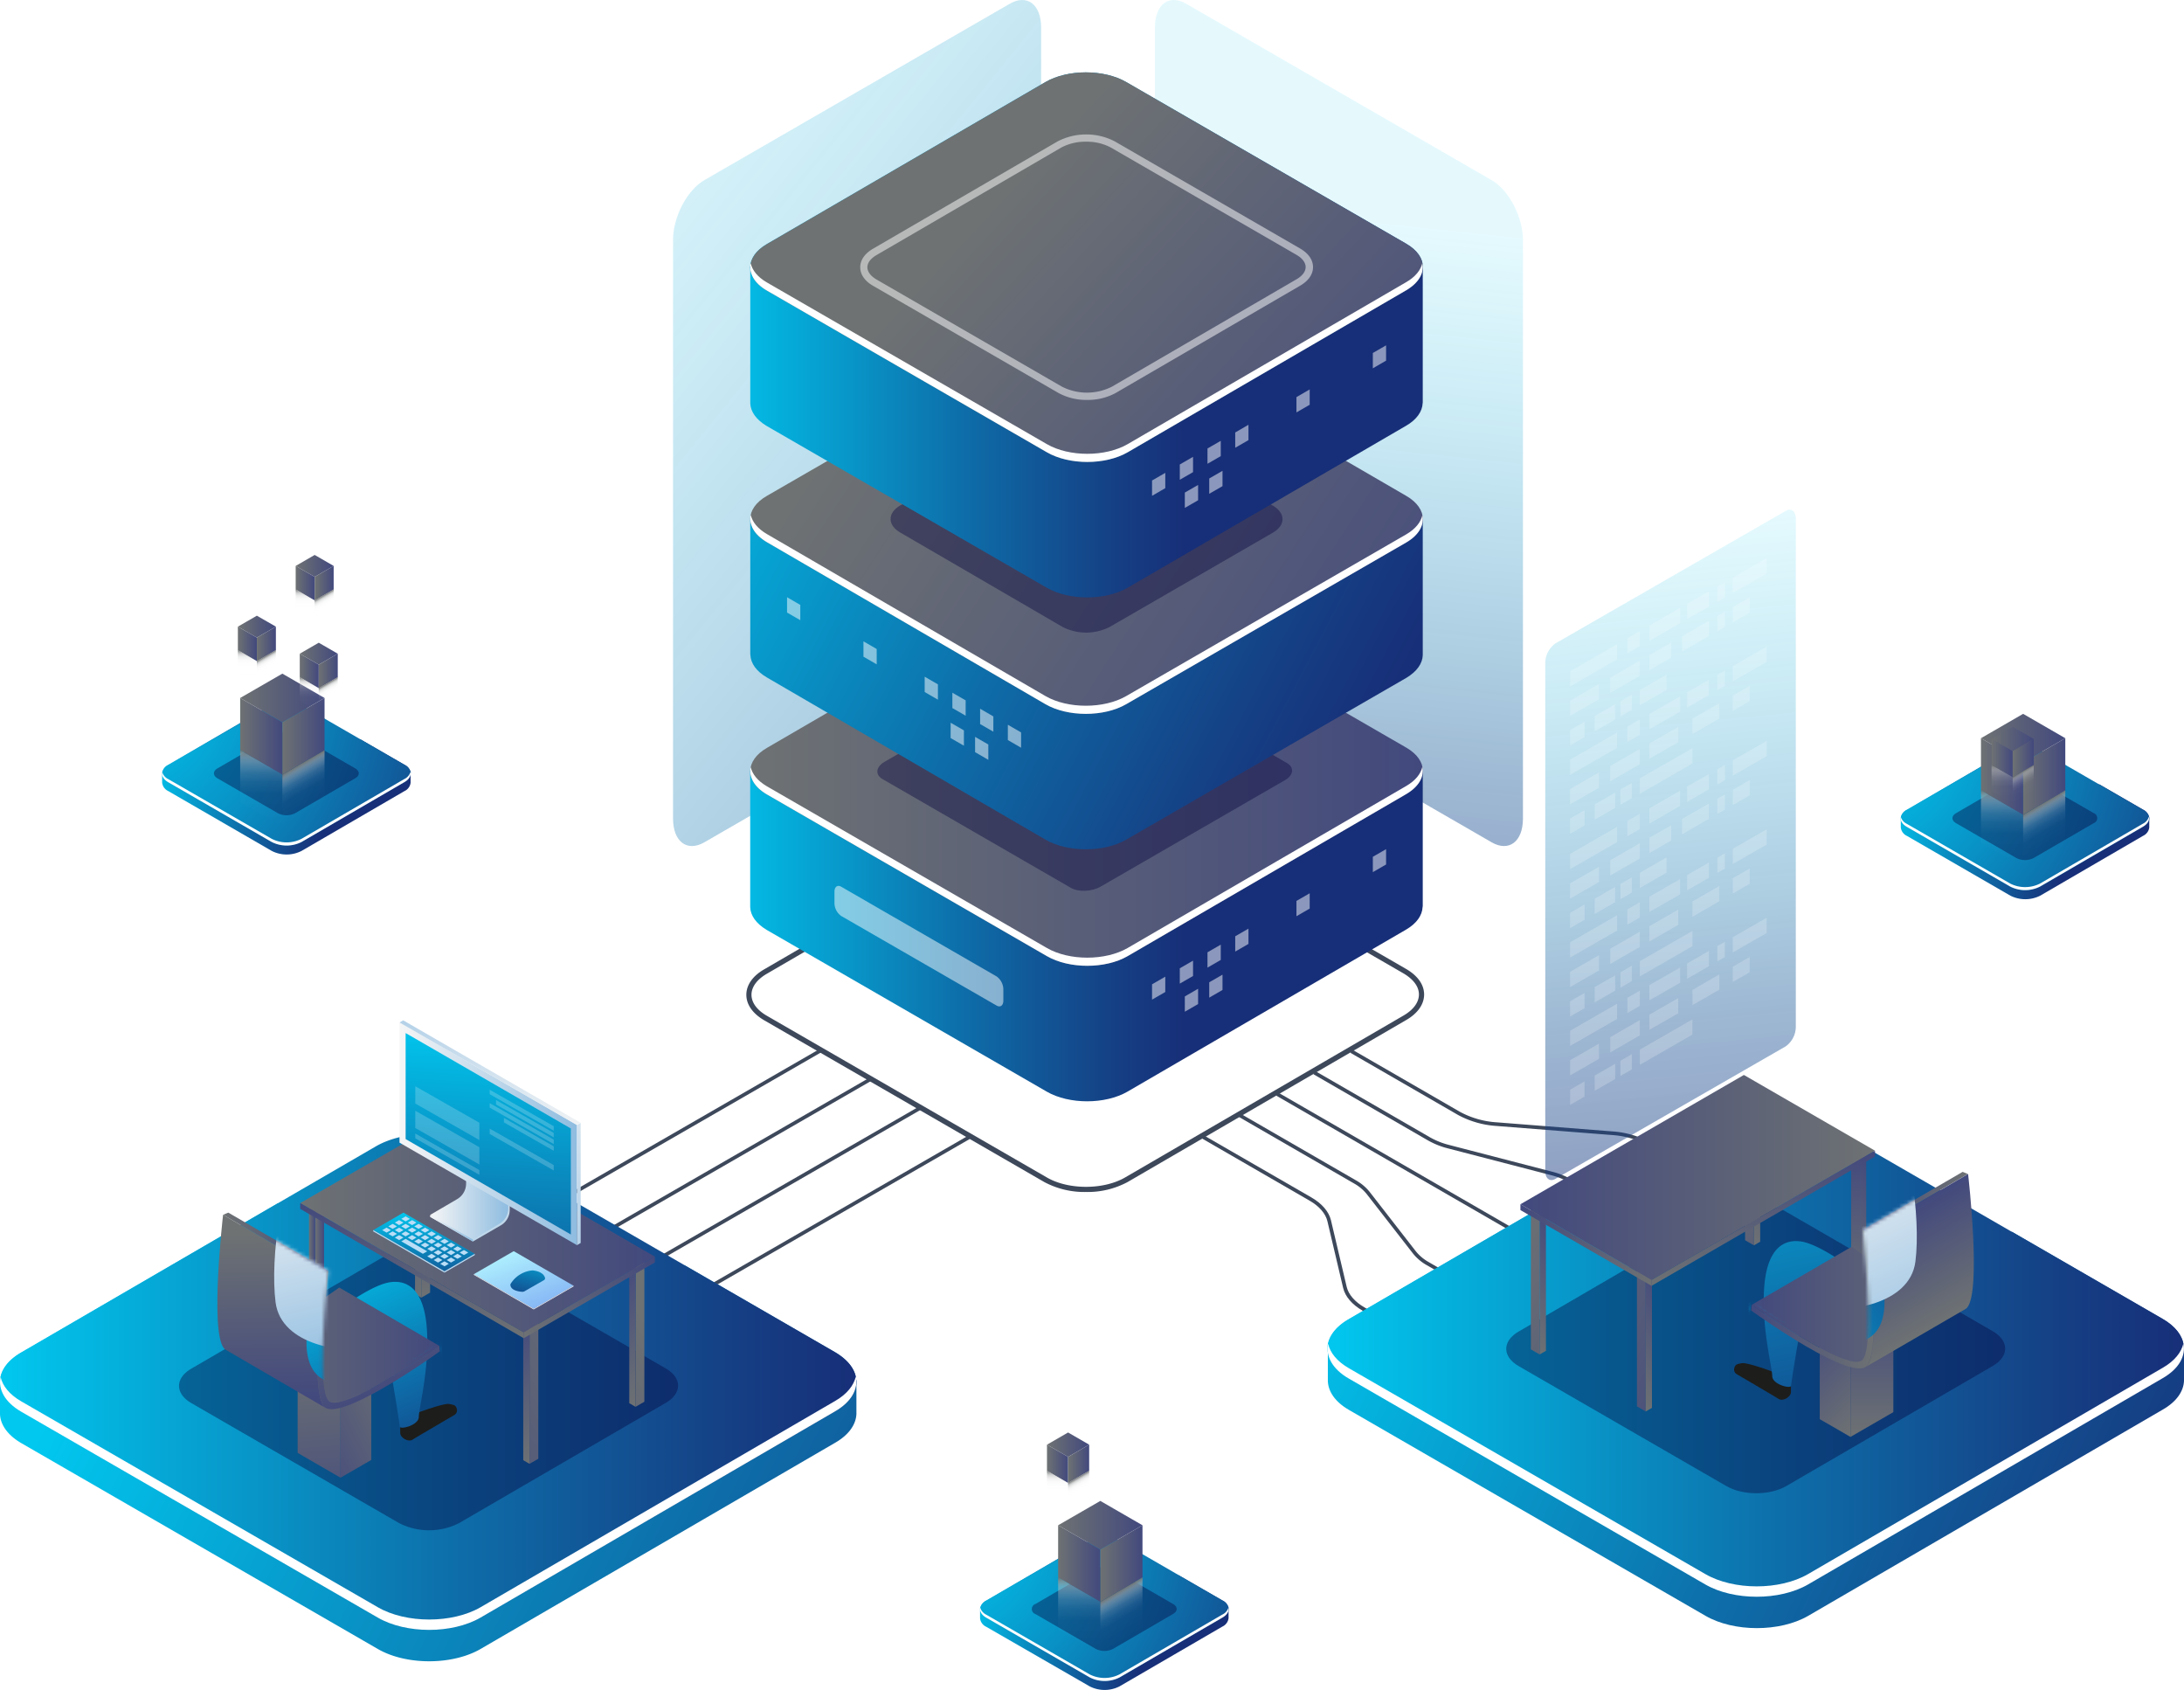 <svg xmlns="http://www.w3.org/2000/svg" xmlns:xlink="http://www.w3.org/1999/xlink" viewBox="0 0 577.18 446.53"><defs><style>.cls-1{filter:url(#luminosity-noclip);}.cls-2{filter:url(#luminosity-noclip-2);}.cls-3{fill:none;}.cls-21,.cls-22,.cls-4,.cls-5,.cls-83{opacity:0.5;}.cls-4{fill:url(#linear-gradient);}.cls-5{fill:url(#linear-gradient-2);}.cls-6{fill:#3d485b;}.cls-7{fill:url(#Áåçûìÿííûé_ãðàäèåíò_354);}.cls-8{fill:url(#Áåçûìÿííûé_ãðàäèåíò_354-2);}.cls-9{fill:#06033e;opacity:0.4;}.cls-10,.cls-126,.cls-22{fill:#fff;}.cls-11{fill:url(#Áåçûìÿííûé_ãðàäèåíò_354-3);}.cls-12{fill:url(#Áåçûìÿííûé_ãðàäèåíò_346);}.cls-13{fill:url(#Áåçûìÿííûé_ãðàäèåíò_354-4);}.cls-14{fill:url(#Áåçûìÿííûé_ãðàäèåíò_346-2);}.cls-15{fill:url(#Áåçûìÿííûé_ãðàäèåíò_354-5);}.cls-16{fill:url(#Áåçûìÿííûé_ãðàäèåíò_346-3);}.cls-17{fill:url(#Áåçûìÿííûé_ãðàäèåíò_354-6);}.cls-18{fill:url(#Áåçûìÿííûé_ãðàäèåíò_354-7);}.cls-19{fill:url(#Áåçûìÿííûé_ãðàäèåíò_354-8);}.cls-20{fill:url(#Degradado_sin_nombre_7);}.cls-23{fill:url(#Áåçûìÿííûé_ãðàäèåíò_354-9);}.cls-24{fill:url(#Degradado_sin_nombre_7-2);}.cls-25{fill:url(#Áåçûìÿííûé_ãðàäèåíò_354-10);}.cls-26{fill:url(#Áåçûìÿííûé_ãðàäèåíò_346-4);}.cls-27{fill:url(#Degradado_sin_nombre_7-3);}.cls-28{fill:url(#Degradado_sin_nombre_7-4);}.cls-29{fill:url(#Degradado_sin_nombre_7-5);}.cls-30{fill:url(#Degradado_sin_nombre_7-6);}.cls-31{fill:url(#Degradado_sin_nombre_6);}.cls-32{fill:url(#Degradado_sin_nombre_6-2);}.cls-33{fill:url(#Degradado_sin_nombre_7-7);}.cls-34{fill:url(#Degradado_sin_nombre_7-8);}.cls-35{fill:url(#Degradado_sin_nombre_7-9);}.cls-36{fill:url(#Degradado_sin_nombre_6-3);}.cls-37{fill:url(#Degradado_sin_nombre_6-4);}.cls-38{fill:url(#Degradado_sin_nombre_7-10);}.cls-39{fill:url(#Degradado_sin_nombre_7-11);}.cls-40{fill:url(#Degradado_sin_nombre_7-12);}.cls-41{fill:url(#Degradado_sin_nombre_6-5);}.cls-42{fill:url(#Degradado_sin_nombre_6-6);}.cls-43{fill:url(#Degradado_sin_nombre_7-13);}.cls-44{fill:url(#Degradado_sin_nombre_7-14);}.cls-45{fill:url(#Degradado_sin_nombre_7-15);}.cls-46{fill:url(#Degradado_sin_nombre_6-7);}.cls-47{fill:url(#Degradado_sin_nombre_6-8);}.cls-48{fill:url(#Degradado_sin_nombre_7-16);}.cls-49{fill:url(#Degradado_sin_nombre_7-17);}.cls-50{fill:url(#Degradado_sin_nombre_7-18);}.cls-51{fill:url(#Degradado_sin_nombre_6-9);}.cls-52{fill:url(#Degradado_sin_nombre_6-10);}.cls-53{fill:url(#Degradado_sin_nombre_7-19);}.cls-54{fill:url(#Degradado_sin_nombre_7-20);}.cls-55{fill:url(#Degradado_sin_nombre_7-21);}.cls-56{fill:url(#Degradado_sin_nombre_6-11);}.cls-57{fill:url(#Degradado_sin_nombre_6-12);}.cls-58{fill:url(#Degradado_sin_nombre_7-22);}.cls-59{fill:url(#Degradado_sin_nombre_7-23);}.cls-60{fill:url(#Degradado_sin_nombre_7-24);}.cls-61{fill:url(#Degradado_sin_nombre_6-13);}.cls-62{fill:url(#Degradado_sin_nombre_6-14);}.cls-63{fill:url(#Degradado_sin_nombre_7-25);}.cls-64{fill:url(#Degradado_sin_nombre_7-26);}.cls-65{fill:url(#Degradado_sin_nombre_7-27);}.cls-66{fill:url(#Degradado_sin_nombre_6-15);}.cls-67{fill:url(#Degradado_sin_nombre_6-16);}.cls-68{fill:url(#Degradado_sin_nombre_112);}.cls-69{fill:url(#Degradado_sin_nombre_7-28);}.cls-70{fill:url(#Degradado_sin_nombre_7-29);}.cls-71{fill:url(#Degradado_sin_nombre_112-2);}.cls-72{fill:url(#Degradado_sin_nombre_7-30);}.cls-73{fill:url(#Degradado_sin_nombre_7-31);}.cls-74{fill:url(#Degradado_sin_nombre_112-3);}.cls-75{fill:url(#Degradado_sin_nombre_7-32);}.cls-76{fill:url(#Degradado_sin_nombre_7-33);}.cls-77{fill:url(#Degradado_sin_nombre_112-4);}.cls-78{fill:url(#Degradado_sin_nombre_7-34);}.cls-79{fill:url(#Degradado_sin_nombre_7-35);}.cls-80{fill:url(#Degradado_sin_nombre_7-36);}.cls-81{fill:url(#Degradado_sin_nombre_7-37);}.cls-82{fill:url(#Degradado_sin_nombre_7-38);}.cls-83{fill:url(#linear-gradient-3);}.cls-126,.cls-84{opacity:0.2;}.cls-85{fill:#1d1d1b;}.cls-86{fill:url(#Áåçûìÿííûé_ãðàäèåíò_354-11);}.cls-87{fill:url(#Degradado_sin_nombre_112-5);}.cls-88{fill:url(#Degradado_sin_nombre_7-39);}.cls-89{fill:url(#Degradado_sin_nombre_7-40);}.cls-90{isolation:isolate;}.cls-91{fill:url(#Degradado_sin_nombre_7-41);}.cls-92{fill:url(#Degradado_sin_nombre_7-42);}.cls-93{clip-path:url(#clip-path);}.cls-94{fill:url(#Degradado_sin_nombre_7-43);}.cls-95{fill:url(#Degradado_sin_nombre_7-44);}.cls-96{mask:url(#mask);}.cls-97{fill:url(#Áåçûìÿííûé_ãðàäèåíò_354-12);}.cls-98{fill:url(#linear-gradient-4);}.cls-99{fill:url(#linear-gradient-5);}.cls-100{fill:url(#linear-gradient-6);}.cls-101{fill:url(#linear-gradient-7);}.cls-102{fill:url(#linear-gradient-8);}.cls-103{fill:url(#Degradado_sin_nombre_7-45);}.cls-104{fill:url(#Degradado_sin_nombre_112-6);}.cls-105{fill:url(#Degradado_sin_nombre_7-46);}.cls-106{fill:url(#Degradado_sin_nombre_7-47);}.cls-107{fill:url(#Degradado_sin_nombre_112-7);}.cls-108{fill:url(#Degradado_sin_nombre_7-48);}.cls-109{fill:url(#Degradado_sin_nombre_7-49);}.cls-110{fill:url(#Degradado_sin_nombre_112-8);}.cls-111{fill:url(#Degradado_sin_nombre_7-50);}.cls-112{fill:url(#Degradado_sin_nombre_7-51);}.cls-113{fill:url(#Degradado_sin_nombre_112-9);}.cls-114{fill:url(#Degradado_sin_nombre_7-52);}.cls-115{fill:url(#Degradado_sin_nombre_7-53);}.cls-116{fill:url(#Degradado_sin_nombre_7-54);}.cls-117{fill:url(#Degradado_sin_nombre_7-55);}.cls-118{fill:url(#Degradado_sin_nombre_7-56);}.cls-119{fill:url(#linear-gradient-9);}.cls-120{fill:url(#linear-gradient-10);}.cls-121{fill:url(#linear-gradient-11);}.cls-122{fill:url(#linear-gradient-12);}.cls-123{fill:url(#linear-gradient-13);}.cls-124{fill:url(#linear-gradient-14);}.cls-125{fill:url(#Áåçûìÿííûé_ãðàäèåíò_354-13);}.cls-127{fill:url(#Áåçûìÿííûé_ãðàäèåíò_354-14);}.cls-128{fill:#badef7;}.cls-129{fill:url(#Degradado_sin_nombre_29);}.cls-130{fill:url(#Áåçûìÿííûé_ãðàäèåíò_354-15);}.cls-131{fill:url(#Áåçûìÿííûé_ãðàäèåíò_354-16);}.cls-132{fill:url(#Degradado_sin_nombre_112-10);}.cls-133{fill:url(#Degradado_sin_nombre_7-57);}.cls-134{fill:url(#Degradado_sin_nombre_7-58);}.cls-135{fill:url(#Degradado_sin_nombre_7-59);}.cls-136{fill:url(#Degradado_sin_nombre_7-60);}.cls-137{clip-path:url(#clip-path-2);}.cls-138{fill:url(#Degradado_sin_nombre_7-61);}.cls-139{fill:url(#Degradado_sin_nombre_7-62);}.cls-140{mask:url(#mask-2);}.cls-141{fill:url(#Áåçûìÿííûé_ãðàäèåíò_354-17);}.cls-142{fill:url(#linear-gradient-15);}.cls-143{fill:url(#linear-gradient-16);}.cls-144{fill:url(#linear-gradient-17);}.cls-145{fill:url(#linear-gradient-18);}.cls-146{fill:url(#linear-gradient-19);}.cls-147{fill:url(#linear-gradient-20);}.cls-148{fill:url(#linear-gradient-21);}.cls-149{fill:url(#linear-gradient-22);}.cls-150{fill:url(#Degradado_sin_nombre_7-63);}</style><linearGradient id="linear-gradient" x1="359.69" y1="57.18" x2="337.85" y2="261.3" gradientUnits="userSpaceOnUse"><stop offset="0" stop-color="#01c8ef" stop-opacity="0.2"/><stop offset="0.15" stop-color="#05aedb" stop-opacity="0.34"/><stop offset="0.71" stop-color="#125293" stop-opacity="0.82"/><stop offset="1" stop-color="#172f78"/></linearGradient><linearGradient id="linear-gradient-2" x1="129.41" y1="32.75" x2="380.22" y2="236.86" xlink:href="#linear-gradient"/><linearGradient id="Áåçûìÿííûé_ãðàäèåíò_354" x1="352.58" y1="311.89" x2="588.71" y2="421.48" gradientUnits="userSpaceOnUse"><stop offset="0" stop-color="#01c8ef"/><stop offset="0.13" stop-color="#04b1dd"/><stop offset="0.55" stop-color="#0e6ba7"/><stop offset="0.85" stop-color="#154085"/><stop offset="1" stop-color="#172f78"/></linearGradient><linearGradient id="Áåçûìÿííûé_ãðàäèåíò_354-2" x1="350.85" y1="356.33" x2="577.18" y2="356.33" xlink:href="#Áåçûìÿííûé_ãðàäèåíò_354"/><linearGradient id="Áåçûìÿííûé_ãðàäèåíò_354-3" x1="255.05" y1="427.51" x2="301.37" y2="427.51" xlink:href="#Áåçûìÿííûé_ãðàäèåíò_354"/><radialGradient id="Áåçûìÿííûé_ãðàäèåíò_346" cx="246.84" cy="403.58" r="103.43" gradientUnits="userSpaceOnUse"><stop offset="0" stop-color="#01c8ef"/><stop offset="0.14" stop-color="#03bae4"/><stop offset="0.4" stop-color="#0895c8"/><stop offset="0.76" stop-color="#115a9a"/><stop offset="1" stop-color="#172f78"/></radialGradient><linearGradient id="Áåçûìÿííûé_ãðàäèåíò_354-4" x1="38.89" y1="206.75" x2="85.2" y2="206.75" xlink:href="#Áåçûìÿííûé_ãðàäèåíò_354"/><radialGradient id="Áåçûìÿííûé_ãðàäèåíò_346-2" cx="30.67" cy="182.82" r="103.43" xlink:href="#Áåçûìÿííûé_ãðàäèåíò_346"/><linearGradient id="Áåçûìÿííûé_ãðàäèåíò_354-5" x1="498.33" y1="218.56" x2="544.65" y2="218.56" xlink:href="#Áåçûìÿííûé_ãðàäèåíò_354"/><radialGradient id="Áåçûìÿííûé_ãðàäèåíò_346-3" cx="490.12" cy="194.64" r="103.43" xlink:href="#Áåçûìÿííûé_ãðàäèåíò_346"/><linearGradient id="Áåçûìÿííûé_ãðàäèåíò_354-6" x1="35.42" y1="330.43" x2="310.53" y2="473.35" xlink:href="#Áåçûìÿííûé_ãðàäèåíò_354"/><linearGradient id="Áåçûìÿííûé_ãðàäèåíò_354-7" x1="0" y1="365.09" x2="226.33" y2="365.09" xlink:href="#Áåçûìÿííûé_ãðàäèåíò_354"/><linearGradient id="Áåçûìÿííûé_ãðàäèåíò_354-8" x1="187.59" y1="239.44" x2="312.94" y2="239.44" xlink:href="#Áåçûìÿííûé_ãðàäèåíò_354"/><linearGradient id="Degradado_sin_nombre_7" x1="198.28" y1="203.7" x2="376.03" y2="203.7" gradientUnits="userSpaceOnUse"><stop offset="0" stop-color="#6e7273"/><stop offset="1" stop-color="#42497d"/></linearGradient><linearGradient id="Áåçûìÿííûé_ãðàäèåíò_354-9" x1="174.51" y1="99.66" x2="360.36" y2="197.39" xlink:href="#Áåçûìÿííûé_ãðàäèåíò_354"/><linearGradient id="Degradado_sin_nombre_7-2" x1="229.65" y1="99.72" x2="383.3" y2="199.71" xlink:href="#Degradado_sin_nombre_7"/><linearGradient id="Áåçûìÿííûé_ãðàäèåíò_354-10" x1="187.59" y1="106.33" x2="312.94" y2="106.33" xlink:href="#Áåçûìÿííûé_ãðàäèåíò_354"/><radialGradient id="Áåçûìÿííûé_ãðàäèåíò_346-4" cx="165.37" cy="12.34" r="279.92" xlink:href="#Áåçûìÿííûé_ãðàäèåíò_346"/><linearGradient id="Degradado_sin_nombre_7-3" x1="265.29" y1="50.23" x2="371.49" y2="149.09" xlink:href="#Degradado_sin_nombre_7"/><linearGradient id="Degradado_sin_nombre_7-4" x1="279.64" y1="402.98" x2="301.93" y2="402.98" xlink:href="#Degradado_sin_nombre_7"/><linearGradient id="Degradado_sin_nombre_7-5" x1="279.64" y1="413.1" x2="290.79" y2="413.1" xlink:href="#Degradado_sin_nombre_7"/><linearGradient id="Degradado_sin_nombre_7-6" x1="290.79" y1="413.1" x2="301.93" y2="413.1" xlink:href="#Degradado_sin_nombre_7"/><linearGradient id="Degradado_sin_nombre_6" x1="285.21" y1="437" x2="285.21" y2="416.77" gradientUnits="userSpaceOnUse"><stop offset="0" stop-color="#fff" stop-opacity="0"/><stop offset="0.44" stop-color="#fdfdfd" stop-opacity="0.02"/><stop offset="0.59" stop-color="#f4f4f4" stop-opacity="0.08"/><stop offset="0.71" stop-color="#e5e6e6" stop-opacity="0.18"/><stop offset="0.8" stop-color="#d0d1d1" stop-opacity="0.33"/><stop offset="0.88" stop-color="#b4b6b7" stop-opacity="0.52"/><stop offset="0.94" stop-color="#939696" stop-opacity="0.75"/><stop offset="1" stop-color="#6e7273"/></linearGradient><linearGradient id="Degradado_sin_nombre_6-2" x1="299.35" y1="432.06" x2="293.37" y2="421.71" xlink:href="#Degradado_sin_nombre_6"/><linearGradient id="Degradado_sin_nombre_7-7" x1="276.69" y1="381.69" x2="287.84" y2="381.69" xlink:href="#Degradado_sin_nombre_7"/><linearGradient id="Degradado_sin_nombre_7-8" x1="276.69" y1="386.75" x2="282.27" y2="386.75" xlink:href="#Degradado_sin_nombre_7"/><linearGradient id="Degradado_sin_nombre_7-9" x1="282.27" y1="386.75" x2="287.84" y2="386.75" xlink:href="#Degradado_sin_nombre_7"/><linearGradient id="Degradado_sin_nombre_6-3" x1="279.48" y1="398.7" x2="279.48" y2="388.58" xlink:href="#Degradado_sin_nombre_6"/><linearGradient id="Degradado_sin_nombre_6-4" x1="286.55" y1="396.23" x2="283.56" y2="391.05" xlink:href="#Degradado_sin_nombre_6"/><linearGradient id="Degradado_sin_nombre_7-10" x1="523.52" y1="195.04" x2="545.81" y2="195.04" xlink:href="#Degradado_sin_nombre_7"/><linearGradient id="Degradado_sin_nombre_7-11" x1="523.52" y1="205.15" x2="534.66" y2="205.15" xlink:href="#Degradado_sin_nombre_7"/><linearGradient id="Degradado_sin_nombre_7-12" x1="534.66" y1="205.15" x2="545.81" y2="205.15" xlink:href="#Degradado_sin_nombre_7"/><linearGradient id="Degradado_sin_nombre_6-5" x1="529.09" y1="229.05" x2="529.09" y2="208.82" xlink:href="#Degradado_sin_nombre_6"/><linearGradient id="Degradado_sin_nombre_6-6" x1="543.22" y1="224.11" x2="537.25" y2="213.77" xlink:href="#Degradado_sin_nombre_6"/><linearGradient id="Degradado_sin_nombre_7-13" x1="526.32" y1="195.23" x2="537.47" y2="195.23" xlink:href="#Degradado_sin_nombre_7"/><linearGradient id="Degradado_sin_nombre_7-14" x1="526.32" y1="200.29" x2="531.9" y2="200.29" xlink:href="#Degradado_sin_nombre_7"/><linearGradient id="Degradado_sin_nombre_7-15" x1="531.9" y1="200.29" x2="537.47" y2="200.29" xlink:href="#Degradado_sin_nombre_7"/><linearGradient id="Degradado_sin_nombre_6-7" x1="529.11" y1="212.24" x2="529.11" y2="202.13" xlink:href="#Degradado_sin_nombre_6"/><linearGradient id="Degradado_sin_nombre_6-8" x1="536.18" y1="209.77" x2="533.19" y2="204.6" xlink:href="#Degradado_sin_nombre_6"/><linearGradient id="Degradado_sin_nombre_7-16" x1="63.47" y1="184.41" x2="85.77" y2="184.41" xlink:href="#Degradado_sin_nombre_7"/><linearGradient id="Degradado_sin_nombre_7-17" x1="63.47" y1="194.53" x2="74.62" y2="194.53" xlink:href="#Degradado_sin_nombre_7"/><linearGradient id="Degradado_sin_nombre_7-18" x1="74.62" y1="194.53" x2="85.77" y2="194.53" xlink:href="#Degradado_sin_nombre_7"/><linearGradient id="Degradado_sin_nombre_6-9" x1="69.05" y1="218.43" x2="69.05" y2="198.2" xlink:href="#Degradado_sin_nombre_6"/><linearGradient id="Degradado_sin_nombre_6-10" x1="83.18" y1="213.49" x2="77.21" y2="203.14" xlink:href="#Degradado_sin_nombre_6"/><linearGradient id="Degradado_sin_nombre_7-19" x1="79.22" y1="172.71" x2="89.26" y2="172.71" xlink:href="#Degradado_sin_nombre_7"/><linearGradient id="Degradado_sin_nombre_7-20" x1="79.22" y1="177.26" x2="84.24" y2="177.26" xlink:href="#Degradado_sin_nombre_7"/><linearGradient id="Degradado_sin_nombre_7-21" x1="84.24" y1="177.26" x2="89.26" y2="177.26" xlink:href="#Degradado_sin_nombre_7"/><linearGradient id="Degradado_sin_nombre_6-11" x1="81.73" y1="188.03" x2="81.73" y2="178.92" xlink:href="#Degradado_sin_nombre_6"/><linearGradient id="Degradado_sin_nombre_6-12" x1="88.1" y1="185.8" x2="85.41" y2="181.14" xlink:href="#Degradado_sin_nombre_6"/><linearGradient id="Degradado_sin_nombre_7-22" x1="78.14" y1="149.52" x2="88.18" y2="149.52" xlink:href="#Degradado_sin_nombre_7"/><linearGradient id="Degradado_sin_nombre_7-23" x1="78.14" y1="154.07" x2="83.16" y2="154.07" xlink:href="#Degradado_sin_nombre_7"/><linearGradient id="Degradado_sin_nombre_7-24" x1="83.16" y1="154.07" x2="88.18" y2="154.07" xlink:href="#Degradado_sin_nombre_7"/><linearGradient id="Degradado_sin_nombre_6-13" x1="80.65" y1="164.84" x2="80.65" y2="155.73" xlink:href="#Degradado_sin_nombre_6"/><linearGradient id="Degradado_sin_nombre_6-14" x1="87.01" y1="162.61" x2="84.32" y2="157.95" xlink:href="#Degradado_sin_nombre_6"/><linearGradient id="Degradado_sin_nombre_7-25" x1="62.86" y1="165.56" x2="72.9" y2="165.56" xlink:href="#Degradado_sin_nombre_7"/><linearGradient id="Degradado_sin_nombre_7-26" x1="62.86" y1="170.12" x2="67.88" y2="170.12" xlink:href="#Degradado_sin_nombre_7"/><linearGradient id="Degradado_sin_nombre_7-27" x1="67.88" y1="170.12" x2="72.9" y2="170.12" xlink:href="#Degradado_sin_nombre_7"/><linearGradient id="Degradado_sin_nombre_6-15" x1="65.37" y1="180.88" x2="65.37" y2="171.77" xlink:href="#Degradado_sin_nombre_6"/><linearGradient id="Degradado_sin_nombre_6-16" x1="71.74" y1="178.66" x2="69.05" y2="174" xlink:href="#Degradado_sin_nombre_6"/><linearGradient id="Degradado_sin_nombre_112" x1="175.92" y1="318.12" x2="179.9" y2="318.12" gradientTransform="translate(228.66)" gradientUnits="userSpaceOnUse"><stop offset="0" stop-color="#0cf"/><stop offset="1" stop-color="#6d21e1"/></linearGradient><linearGradient id="Degradado_sin_nombre_7-28" x1="392.66" y1="330.82" x2="458.48" y2="366.41" xlink:href="#Degradado_sin_nombre_7"/><linearGradient id="Degradado_sin_nombre_7-29" x1="168.77" y1="348.38" x2="189.37" y2="327.78" gradientTransform="translate(228.66)" xlink:href="#Degradado_sin_nombre_7"/><linearGradient id="Degradado_sin_nombre_112-2" x1="203.94" y1="333.18" x2="207.93" y2="333.18" xlink:href="#Degradado_sin_nombre_112"/><linearGradient id="Degradado_sin_nombre_7-30" x1="392.7" y1="330.75" x2="458.51" y2="366.34" xlink:href="#Degradado_sin_nombre_7"/><linearGradient id="Degradado_sin_nombre_7-31" x1="196.79" y1="363.45" x2="217.4" y2="342.84" gradientTransform="translate(228.66)" xlink:href="#Degradado_sin_nombre_7"/><linearGradient id="Degradado_sin_nombre_112-3" x1="232.54" y1="289.29" x2="236.52" y2="289.29" xlink:href="#Degradado_sin_nombre_112"/><linearGradient id="Degradado_sin_nombre_7-32" x1="455.83" y1="305.88" x2="489.37" y2="322.19" xlink:href="#Degradado_sin_nombre_7"/><linearGradient id="Degradado_sin_nombre_7-33" x1="225.39" y1="319.55" x2="245.99" y2="298.95" gradientTransform="translate(228.66)" xlink:href="#Degradado_sin_nombre_7"/><linearGradient id="Degradado_sin_nombre_112-4" x1="260.56" y1="304.35" x2="264.55" y2="304.35" xlink:href="#Degradado_sin_nombre_112"/><linearGradient id="Degradado_sin_nombre_7-34" x1="261.72" y1="344.09" x2="261.72" y2="304.16" gradientTransform="translate(228.66)" xlink:href="#Degradado_sin_nombre_7"/><linearGradient id="Degradado_sin_nombre_7-35" x1="253.41" y1="334.62" x2="274.02" y2="314.01" gradientTransform="translate(228.66)" xlink:href="#Degradado_sin_nombre_7"/><linearGradient id="Degradado_sin_nombre_7-36" x1="3136.75" y1="311.09" x2="3230.46" y2="311.09" gradientTransform="matrix(-1, 0, 0, 1, 3632.27, 0)" xlink:href="#Degradado_sin_nombre_7"/><linearGradient id="Degradado_sin_nombre_7-37" x1="3166.28" y1="339.72" x2="3166.28" y2="304.02" gradientTransform="matrix(-1, 0, 0, 1, 3632.27, 0)" xlink:href="#Degradado_sin_nombre_7"/><linearGradient id="Degradado_sin_nombre_7-38" x1="3199.08" y1="343" x2="3227.19" y2="314.89" gradientTransform="matrix(-1, 0, 0, 1, 3632.27, 0)" xlink:href="#Degradado_sin_nombre_7"/><linearGradient id="linear-gradient-3" x1="433.06" y1="137.55" x2="451.13" y2="321.33" xlink:href="#linear-gradient"/><linearGradient id="Áåçûìÿííûé_ãðàäèåíò_354-11" x1="470.92" y1="277.08" x2="499.17" y2="405.31" xlink:href="#Áåçûìÿííûé_ãðàäèåíò_354"/><linearGradient id="Degradado_sin_nombre_112-5" x1="3188.4" y1="345.58" x2="3207.85" y2="345.58" gradientTransform="matrix(-1, 0, 0, 1, 3688.77, 0)" xlink:href="#Degradado_sin_nombre_112"/><linearGradient id="Degradado_sin_nombre_7-39" x1="3194.07" y1="379.64" x2="3194.07" y2="344.65" gradientTransform="matrix(-1, 0, 0, 1, 3688.77, 0)" xlink:href="#Degradado_sin_nombre_7"/><linearGradient id="Degradado_sin_nombre_7-40" x1="3193.48" y1="373.39" x2="3214.11" y2="352.76" gradientTransform="matrix(-1, 0, 0, 1, 3688.77, 0)" xlink:href="#Degradado_sin_nombre_7"/><linearGradient id="Degradado_sin_nombre_7-41" x1="3170.44" y1="344.6" x2="3225.82" y2="344.6" gradientTransform="matrix(-1, 0, 0, 1, 3688.77, 0)" xlink:href="#Degradado_sin_nombre_7"/><linearGradient id="Degradado_sin_nombre_7-42" x1="3168.7" y1="317.57" x2="3196.5" y2="317.57" gradientTransform="matrix(-1, 0, 0, 1, 3688.77, 0)" xlink:href="#Degradado_sin_nombre_7"/><clipPath id="clip-path"><path class="cls-3" d="M493,361.2l26.42-15.35a2.07,2.07,0,0,0,.5-.43c3.66-4.54.35-34,.2-35.24l-26.42,15.35c.15,1.26,3.46,30.7-.2,35.24A1.73,1.73,0,0,1,493,361.2Z"/></clipPath><linearGradient id="Degradado_sin_nombre_7-43" x1="3174.6" y1="348.95" x2="3189.92" y2="322.43" gradientTransform="matrix(-1, 0, 0, 1, 3688.77, 0)" xlink:href="#Degradado_sin_nombre_7"/><linearGradient id="Degradado_sin_nombre_7-44" x1="3193.6" y1="343.25" x2="3225.99" y2="343.25" gradientTransform="matrix(-1, 0, 0, 1, 3688.77, 0)" xlink:href="#Degradado_sin_nombre_7"/><filter id="luminosity-noclip" x="446.4" y="276.32" width="75.19" height="98.55" filterUnits="userSpaceOnUse" color-interpolation-filters="sRGB"><feFlood flood-color="#fff" result="bg"/><feBlend in="SourceGraphic" in2="bg"/></filter><mask id="mask" x="446.4" y="276.32" width="75.19" height="98.55" maskUnits="userSpaceOnUse"><path class="cls-1" d="M463,344.74c3.32,2.38,9.21,6.35,14.87,9.62,6.65,3.84,13,6.7,14.45,4.87,3.38-4.2,0-34,0-34.27l26.41-15.35,1.39.57h0c0,.15.08.71.17,1.56.2,1.85.52,5.11.8,8.94.13,1.87.26,3.87.36,5.89.39,8.08.3,16.58-1.53,18.85a2.07,2.07,0,0,1-.5.43L493,361.2a1.73,1.73,0,0,0,.5-.43h0c-1.85,2.3-8.85-.86-15.73-4.83s-13.56-8.72-14.94-9.7Z"/></mask><linearGradient id="Áåçûìÿííûé_ãðàäèåíò_354-12" x1="452.29" y1="359.65" x2="521.77" y2="315.02" xlink:href="#Áåçûìÿííûé_ãðàäèåíò_354"/><linearGradient id="linear-gradient-4" x1="481.29" y1="301.89" x2="509.53" y2="362.2" gradientUnits="userSpaceOnUse"><stop offset="0" stop-color="#f6f6f6"/><stop offset="1" stop-color="#8ebce0"/></linearGradient><linearGradient id="linear-gradient-5" x1="441.15" y1="276.65" x2="495.01" y2="346.51" gradientUnits="userSpaceOnUse"><stop offset="0" stop-color="#fad6c7"/><stop offset="1" stop-color="#e4857f"/></linearGradient><linearGradient id="linear-gradient-6" x1="473.53" y1="305.53" x2="501.78" y2="365.83" xlink:href="#linear-gradient-4"/><linearGradient id="linear-gradient-7" x1="461.21" y1="261.18" x2="515.07" y2="331.04" xlink:href="#linear-gradient-5"/><linearGradient id="linear-gradient-8" x1="462.41" y1="260.27" x2="516.26" y2="330.12" xlink:href="#linear-gradient-5"/><linearGradient id="Degradado_sin_nombre_7-45" x1="482.4" y1="270.33" x2="493.32" y2="304.6" xlink:href="#Degradado_sin_nombre_7"/><linearGradient id="Degradado_sin_nombre_112-6" x1="3233.33" y1="331.95" x2="3237.31" y2="331.95" gradientTransform="matrix(-1, 0, 0, 1, 3403.61, 0)" xlink:href="#Degradado_sin_nombre_112"/><linearGradient id="Degradado_sin_nombre_7-46" x1="171.67" y1="349.94" x2="97.67" y2="401.91" xlink:href="#Degradado_sin_nombre_7"/><linearGradient id="Degradado_sin_nombre_7-47" x1="3226.18" y1="362.22" x2="3246.78" y2="341.61" gradientTransform="matrix(-1, 0, 0, 1, 3403.61, 0)" xlink:href="#Degradado_sin_nombre_7"/><linearGradient id="Degradado_sin_nombre_112-7" x1="3261.35" y1="347.02" x2="3265.34" y2="347.02" gradientTransform="matrix(-1, 0, 0, 1, 3403.61, 0)" xlink:href="#Degradado_sin_nombre_112"/><linearGradient id="Degradado_sin_nombre_7-48" x1="169.5" y1="346.85" x2="95.5" y2="398.82" xlink:href="#Degradado_sin_nombre_7"/><linearGradient id="Degradado_sin_nombre_7-49" x1="3254.2" y1="377.28" x2="3274.81" y2="356.68" gradientTransform="matrix(-1, 0, 0, 1, 3403.61, 0)" xlink:href="#Degradado_sin_nombre_7"/><linearGradient id="Degradado_sin_nombre_112-8" x1="3289.95" y1="303.12" x2="3293.93" y2="303.12" gradientTransform="matrix(-1, 0, 0, 1, 3403.61, 0)" xlink:href="#Degradado_sin_nombre_112"/><linearGradient id="Degradado_sin_nombre_7-50" x1="3291.11" y1="342.85" x2="3291.11" y2="302.93" gradientTransform="matrix(-1, 0, 0, 1, 3403.61, 0)" xlink:href="#Degradado_sin_nombre_7"/><linearGradient id="Degradado_sin_nombre_7-51" x1="3282.8" y1="333.38" x2="3303.4" y2="312.78" gradientTransform="matrix(-1, 0, 0, 1, 3403.61, 0)" xlink:href="#Degradado_sin_nombre_7"/><linearGradient id="Degradado_sin_nombre_112-9" x1="3317.97" y1="318.19" x2="3321.96" y2="318.19" gradientTransform="matrix(-1, 0, 0, 1, 3403.61, 0)" xlink:href="#Degradado_sin_nombre_112"/><linearGradient id="Degradado_sin_nombre_7-52" x1="83.32" y1="337.96" x2="85.64" y2="337.96" xlink:href="#Degradado_sin_nombre_7"/><linearGradient id="Degradado_sin_nombre_7-53" x1="81.66" y1="338.15" x2="83.32" y2="338.15" xlink:href="#Degradado_sin_nombre_7"/><linearGradient id="Degradado_sin_nombre_7-54" x1="79.34" y1="324.93" x2="173.05" y2="324.93" xlink:href="#Degradado_sin_nombre_7"/><linearGradient id="Degradado_sin_nombre_7-55" x1="108.87" y1="353.56" x2="108.87" y2="317.85" xlink:href="#Degradado_sin_nombre_7"/><linearGradient id="Degradado_sin_nombre_7-56" x1="141.67" y1="356.83" x2="169.78" y2="328.72" xlink:href="#Degradado_sin_nombre_7"/><linearGradient id="linear-gradient-9" x1="122.93" y1="314.34" x2="135.5" y2="334.67" xlink:href="#linear-gradient-4"/><linearGradient id="linear-gradient-10" x1="113.67" y1="315.86" x2="134.29" y2="315.86" xlink:href="#linear-gradient-4"/><linearGradient id="linear-gradient-11" x1="105.58" y1="299.56" x2="152.48" y2="299.56" xlink:href="#linear-gradient-4"/><linearGradient id="linear-gradient-12" x1="113.67" y1="324.53" x2="124.99" y2="324.53" xlink:href="#linear-gradient-4"/><linearGradient id="linear-gradient-13" x1="145.78" y1="261.56" x2="160.75" y2="368.33" xlink:href="#linear-gradient-4"/><linearGradient id="linear-gradient-14" x1="158.53" y1="300.62" x2="75.49" y2="251.33" xlink:href="#linear-gradient-4"/><linearGradient id="Áåçûìÿííûé_ãðàäèåíò_354-13" x1="130.75" y1="271.38" x2="124.25" y2="377.86" xlink:href="#Áåçûìÿííûé_ãðàäèåíò_354"/><linearGradient id="Áåçûìÿííûé_ãðàäèåíò_354-14" x1="112.11" y1="320.35" x2="111.9" y2="345.21" xlink:href="#Áåçûìÿííûé_ãðàäèåíò_354"/><linearGradient id="Degradado_sin_nombre_29" x1="135.01" y1="329.29" x2="144.8" y2="354.99" gradientUnits="userSpaceOnUse"><stop offset="0" stop-color="#b1f4ff"/><stop offset="1" stop-color="#7096f0"/></linearGradient><linearGradient id="Áåçûìÿííûé_ãðàäèåíò_354-15" x1="141.73" y1="329.21" x2="137.57" y2="346.44" xlink:href="#Áåçûìÿííûé_ãðàäèåíò_354"/><linearGradient id="Áåçûìÿííûé_ãðàäèåíò_354-16" x1="84.81" y1="331.62" x2="115.69" y2="399.22" xlink:href="#Áåçûìÿííûé_ãðàäèåíò_354"/><linearGradient id="Degradado_sin_nombre_112-10" x1="78.66" y1="356.36" x2="98.11" y2="356.36" gradientTransform="matrix(1, 0, 0, 1, 0, 0)" xlink:href="#Degradado_sin_nombre_112"/><linearGradient id="Degradado_sin_nombre_7-57" x1="83.04" y1="357.05" x2="87" y2="406.19" xlink:href="#Degradado_sin_nombre_7"/><linearGradient id="Degradado_sin_nombre_7-58" x1="107.44" y1="366.96" x2="77.79" y2="382.22" xlink:href="#Degradado_sin_nombre_7"/><linearGradient id="Degradado_sin_nombre_7-59" x1="60.7" y1="355.37" x2="116.07" y2="355.37" xlink:href="#Degradado_sin_nombre_7"/><linearGradient id="Degradado_sin_nombre_7-60" x1="58.96" y1="328.34" x2="86.76" y2="328.34" xlink:href="#Degradado_sin_nombre_7"/><clipPath id="clip-path-2"><path class="cls-3" d="M86.07,372,59.66,356.62a1.49,1.49,0,0,1-.5-.43c-3.66-4.54-.35-34-.2-35.24L85.37,336.3c-.14,1.26-3.45,30.7.2,35.25A1.83,1.83,0,0,0,86.07,372Z"/></clipPath><linearGradient id="Degradado_sin_nombre_7-61" x1="71.33" y1="325.95" x2="71.9" y2="369.45" xlink:href="#Degradado_sin_nombre_7"/><linearGradient id="Degradado_sin_nombre_7-62" x1="84.98" y1="329.04" x2="103.34" y2="369.15" xlink:href="#Degradado_sin_nombre_7"/><filter id="luminosity-noclip-2" x="57.44" y="289.02" width="84.06" height="96.63" filterUnits="userSpaceOnUse" color-interpolation-filters="sRGB"><feFlood flood-color="#fff" result="bg"/><feBlend in="SourceGraphic" in2="bg"/></filter><mask id="mask-2" x="57.44" y="289.02" width="84.06" height="96.63" maskUnits="userSpaceOnUse"><path class="cls-2" d="M116.07,355.52c-3.32,2.38-9.21,6.35-14.87,9.61-6.64,3.84-13,6.71-14.44,4.88-3.38-4.21,0-34,0-34.27L60.34,320.38,59,321h0c0,.15-.08.72-.17,1.57-.19,1.84-.51,5.1-.79,8.94-.14,1.86-.27,3.86-.36,5.88-.39,8.09-.3,16.58,1.53,18.85a1.49,1.49,0,0,0,.5.43L86.07,372a1.83,1.83,0,0,1-.5-.42h0c1.85,2.29,8.86-.87,15.74-4.84S114.87,358,116.24,357Z"/></mask><linearGradient id="Áåçûìÿííûé_ãðàäèåíò_354-17" x1="90.63" y1="328.96" x2="121.51" y2="396.56" xlink:href="#Áåçûìÿííûé_ãðàäèåíò_354"/><linearGradient id="linear-gradient-15" x1="76.25" y1="317.03" x2="86.53" y2="317.03" xlink:href="#linear-gradient-4"/><linearGradient id="linear-gradient-16" x1="110.1" y1="321.37" x2="77.4" y2="326.81" xlink:href="#linear-gradient-5"/><linearGradient id="linear-gradient-17" x1="112.4" y1="316.06" x2="95.08" y2="336.3" xlink:href="#linear-gradient-5"/><linearGradient id="linear-gradient-18" x1="80.01" y1="306.18" x2="93.01" y2="362.39" xlink:href="#linear-gradient-4"/><linearGradient id="linear-gradient-19" x1="131.41" y1="330.43" x2="105.14" y2="351.34" xlink:href="#linear-gradient-5"/><linearGradient id="linear-gradient-20" x1="95.03" y1="302.71" x2="108.02" y2="358.92" xlink:href="#linear-gradient-4"/><linearGradient id="linear-gradient-21" x1="97.25" y1="299.06" x2="78.14" y2="322.69" xlink:href="#linear-gradient-5"/><linearGradient id="linear-gradient-22" x1="93.75" y1="299.54" x2="88.85" y2="312.43" xlink:href="#linear-gradient-5"/><linearGradient id="Degradado_sin_nombre_7-63" x1="83.32" y1="299.71" x2="101.24" y2="299.71" xlink:href="#Degradado_sin_nombre_7"/></defs><title>1_1</title><g id="screen_3" data-name="screen 3"><path class="cls-4" d="M394.2,222.54l-80.71-46.61c-4.57-2.63-8.27-9.71-8.27-15.8V7.25c0-6.09,3.7-8.9,8.27-6.26l80.71,46.6c4.57,2.64,8.28,9.72,8.28,15.81V216.28C402.48,222.37,398.77,225.17,394.2,222.54Z"/><path class="cls-5" d="M186.15,222.54l80.71-46.61c4.57-2.63,8.28-9.71,8.28-15.8V7.25c0-6.09-3.71-8.9-8.28-6.26l-80.71,46.6c-4.57,2.64-8.28,9.72-8.28,15.81V216.28C177.87,222.37,181.58,225.17,186.15,222.54Z"/><rect class="cls-6" x="117.86" y="303.54" width="106.21" height="0.96" transform="translate(-128.99 126.01) rotate(-29.96)"/><rect class="cls-6" x="131.01" y="311.13" width="106.21" height="0.96" transform="translate(-131.02 133.59) rotate(-29.96)"/><rect class="cls-6" x="144.16" y="318.72" width="106.21" height="0.96" transform="translate(-133.06 141.18) rotate(-29.96)"/><rect class="cls-6" x="157.32" y="326.32" width="106.21" height="0.96" transform="translate(-135.09 148.76) rotate(-29.96)"/><rect class="cls-6" x="381.57" y="263.35" width="0.96" height="102.83" transform="translate(-81.58 488.24) rotate(-60)"/><path class="cls-6" d="M464.12,319.08l-28.45-16.43a23.53,23.53,0,0,0-9.69-2.77l-30.54-2.4a24.56,24.56,0,0,1-10.09-2.89l-28.46-16.43.48-.84,28.46,16.43a23.44,23.44,0,0,0,9.68,2.77l30.54,2.4a24.46,24.46,0,0,1,10.1,2.9l28.45,16.42Z"/><path class="cls-6" d="M388.55,362.71l-28.46-16.43c-2.77-1.6-4.59-3.73-5.13-6l-4.16-17.64c-.47-2-2.13-3.93-4.67-5.4L317.67,300.8l.48-.83,28.46,16.42c2.77,1.61,4.59,3.74,5.13,6L355.9,340c.47,2,2.13,3.94,4.67,5.41L389,361.88Z"/><path class="cls-6" d="M407.44,351.8l-30.33-17.51a12.53,12.53,0,0,1-3.68-3.09l-12.22-15.7a11.54,11.54,0,0,0-3.41-2.85l-30.32-17.51.48-.83,30.33,17.51a12.53,12.53,0,0,1,3.68,3.09l12.21,15.7a11.8,11.8,0,0,0,3.41,2.85L407.92,351Z"/><path class="cls-6" d="M445.23,330,414.9,312.48a20.16,20.16,0,0,0-5-2l-27.2-7.06a21.23,21.23,0,0,1-5.27-2.09l-30.32-17.51.48-.84,30.33,17.51a20.16,20.16,0,0,0,5,2l27.2,7.06a21,21,0,0,1,5.26,2.09l30.33,17.51Z"/><path class="cls-7" d="M577.18,356.07v8.77h0c-.12,2.75-1.95,5.48-5.59,7.57l-93.72,54.5c-7.49,4.33-19.65,4.33-27.14,0l-94.23-54.4c-3.64-2.1-5.47-4.84-5.58-7.59h0v-8.72c0-.15,0-.3,0-.44l0-.22c.32-2.55,2.16-5.05,5.54-7l67.76-39.4,19.31-2.58,6.65-4.24c7.5-4.33,19.66-4.33,27.16,0L520.08,327l11.66-1.55,39.81,23c3.38,1.95,5.23,4.44,5.56,7,0,.07,0,.14,0,.2S577.17,355.93,577.18,356.07Z"/><path class="cls-8" d="M577.18,356.07v.42a5.16,5.16,0,0,1-.1.87,6,6,0,0,1-.45,1.56,9.53,9.53,0,0,1-2.49,3.35l-.26.22c-.24.21-.49.41-.76.61-.11.07-.21.16-.33.23a3.51,3.51,0,0,1-.4.27,4.1,4.1,0,0,1-.41.26c-.14.09-.28.18-.43.26l-93.72,54.5c-7.49,4.33-19.65,4.33-27.14,0l-94.23-54.4a12.86,12.86,0,0,1-4.21-3.66c-.12-.17-.22-.34-.32-.5s-.2-.34-.29-.51-.16-.35-.24-.51-.13-.36-.19-.52-.11-.35-.16-.52c0,0,0,0,0,0,0-.18-.08-.35-.11-.53a4.58,4.58,0,0,1-.09-.9v-.35c0-.15,0-.3,0-.44l0-.22c.32-2.55,2.16-5.05,5.54-7l67.76-39.4,26-15.1c7.5-4.33,19.66-4.33,27.16,0l54.4,31.41,39.81,23c3.38,1.95,5.23,4.44,5.56,7,0,.07,0,.14,0,.2S577.17,355.93,577.18,356.07Z"/><path class="cls-9" d="M526.68,351.74,471.77,320c-4.36-2.52-11.45-2.52-15.82,0L401.34,351.8c-4.37,2.52-4.37,6.61,0,9.13l54.9,31.7c4.37,2.52,11.46,2.52,15.82,0l54.62-31.76C531,358.35,531,354.26,526.68,351.74Z"/><path class="cls-10" d="M571.56,361.38l-93.73,54.5c-7.49,4.33-19.65,4.33-27.15,0l-94.22-54.4c-3.14-1.81-4.95-4.1-5.46-6.46-.7,3.27,1.11,6.69,5.46,9.2l94.22,54.4c7.5,4.33,19.66,4.33,27.15,0l93.73-54.5c4.35-2.51,6.16-5.93,5.46-9.2C576.51,357.28,574.7,359.57,571.56,361.38Z"/><path class="cls-11" d="M324.68,425v2.54h0a2.83,2.83,0,0,1-1.62,2.2l-27.2,15.81a8.69,8.69,0,0,1-7.88,0L260.63,429.8a2.8,2.8,0,0,1-1.62-2.2h0v-2.53a.59.59,0,0,1,0-.13v-.06a2.94,2.94,0,0,1,1.61-2l19.66-11.43,5.61-.75,1.93-1.23a8.75,8.75,0,0,1,7.88,0l12.4,7.17,3.38-.45,11.56,6.67a2.91,2.91,0,0,1,1.61,2v0A.69.69,0,0,1,324.68,425Z"/><path class="cls-12" d="M324.68,425v.12a1.07,1.07,0,0,1,0,.25,1.78,1.78,0,0,1-.13.45,2.81,2.81,0,0,1-.72,1l-.08.06-.22.18-.09.07-.12.07-.12.08-.12.07-27.2,15.82a8.69,8.69,0,0,1-7.88,0l-27.34-15.79a3.69,3.69,0,0,1-1.22-1.06.8.8,0,0,1-.09-.14,1.19,1.19,0,0,1-.09-.15l-.07-.15a1030210683666.46,1030210683666.46,0,0,1-.1-.3h0l0-.15a1.15,1.15,0,0,1,0-.26v-.1a.59.59,0,0,1,0-.13v-.06a2.94,2.94,0,0,1,1.61-2l19.66-11.43,7.54-4.38a8.69,8.69,0,0,1,7.88,0l15.78,9.12,11.56,6.67a2.91,2.91,0,0,1,1.61,2v0A.69.69,0,0,1,324.68,425Z"/><path class="cls-9" d="M310,423.77l-15.93-9.2a5.08,5.08,0,0,0-4.59,0l-15.85,9.22a1.4,1.4,0,0,0,0,2.65l15.94,9.2a5.08,5.08,0,0,0,4.59,0L310,426.42C311.29,425.69,311.29,424.5,310,423.77Z"/><path class="cls-10" d="M323.05,426.57l-27.2,15.81a8.69,8.69,0,0,1-7.88,0L260.63,426.6a3,3,0,0,1-1.58-1.88c-.21.95.32,1.94,1.58,2.67L288,443.18a8.69,8.69,0,0,0,7.88,0l27.2-15.82c1.26-.72,1.79-1.72,1.58-2.67A3,3,0,0,1,323.05,426.57Z"/><path class="cls-13" d="M108.51,204.27v2.54h0a2.78,2.78,0,0,1-1.62,2.2l-27.2,15.81a8.67,8.67,0,0,1-7.87,0L44.46,209a2.8,2.8,0,0,1-1.61-2.21h0v-2.53a.53.53,0,0,1,0-.13.13.13,0,0,1,0-.06,2.9,2.9,0,0,1,1.6-2l19.67-11.43,5.6-.75,1.93-1.23a8.75,8.75,0,0,1,7.88,0l12.4,7.16,3.39-.45,11.55,6.67a2.9,2.9,0,0,1,1.61,2s0,0,0,.06S108.51,204.23,108.51,204.27Z"/><path class="cls-14" d="M108.51,204.27v.12a2.11,2.11,0,0,1,0,.25,1.94,1.94,0,0,1-.14.45,2.66,2.66,0,0,1-.72,1,.46.46,0,0,1-.07.07l-.22.18-.1.06-.12.08-.11.08-.13.07-27.2,15.82a8.73,8.73,0,0,1-7.87,0L44.46,206.63a3.81,3.81,0,0,1-1.22-1.06l-.09-.15a2,2,0,0,1-.15-.29l-.06-.15,0-.16h0l0-.15a2.28,2.28,0,0,1,0-.26v-.1a.53.53,0,0,1,0-.13.13.13,0,0,1,0-.06,2.9,2.9,0,0,1,1.6-2l19.67-11.43,7.53-4.38a8.69,8.69,0,0,1,7.88,0l15.79,9.11,11.55,6.67a2.9,2.9,0,0,1,1.61,2s0,0,0,.06S108.51,204.23,108.51,204.27Z"/><path class="cls-9" d="M93.86,203l-15.93-9.2a5.08,5.08,0,0,0-4.59,0L57.49,203c-1.27.73-1.27,1.91,0,2.65l15.93,9.19a5,5,0,0,0,4.59,0l15.85-9.21C95.13,204.93,95.13,203.74,93.86,203Z"/><path class="cls-10" d="M106.88,205.81l-27.2,15.81a8.67,8.67,0,0,1-7.87,0L44.46,205.84A3,3,0,0,1,42.88,204c-.2.95.32,1.94,1.58,2.67l27.35,15.79a8.73,8.73,0,0,0,7.87,0l27.2-15.82c1.27-.73,1.79-1.72,1.59-2.67A3.05,3.05,0,0,1,106.88,205.81Z"/><path class="cls-15" d="M568,216.08v2.55h0a2.81,2.81,0,0,1-1.62,2.19l-27.2,15.82a8.75,8.75,0,0,1-7.88,0l-27.34-15.79a2.8,2.8,0,0,1-1.62-2.2h0v-2.53a.69.69,0,0,1,0-.13v-.06a2.93,2.93,0,0,1,1.61-2l19.66-11.43,5.61-.75,1.93-1.23a8.69,8.69,0,0,1,7.88,0l12.4,7.16,3.39-.45,11.55,6.67a2.93,2.93,0,0,1,1.61,2,.13.13,0,0,0,0,.06S568,216,568,216.08Z"/><path class="cls-16" d="M568,216.08v.12a1.15,1.15,0,0,1,0,.26,1.91,1.91,0,0,1-.13.45,2.66,2.66,0,0,1-.72,1L567,218l-.22.17-.09.07-.12.08-.12.07-.12.08-27.2,15.81a8.69,8.69,0,0,1-7.88,0l-27.34-15.78a3.83,3.83,0,0,1-1.22-1.07l-.09-.14-.09-.15a1,1,0,0,0-.07-.15.88.88,0,0,1-.05-.15s0-.1-.05-.15h0l0-.16a2.06,2.06,0,0,1,0-.26v-.1a.69.69,0,0,1,0-.13v-.06a2.93,2.93,0,0,1,1.61-2l19.66-11.43,7.54-4.39a8.75,8.75,0,0,1,7.88,0l15.79,9.12,11.55,6.67a2.93,2.93,0,0,1,1.61,2,.13.13,0,0,0,0,.06S568,216,568,216.08Z"/><path class="cls-9" d="M553.31,214.82l-15.94-9.19a5,5,0,0,0-4.59,0l-15.84,9.21c-1.27.73-1.27,1.92,0,2.65l15.93,9.2a5.08,5.08,0,0,0,4.59,0l15.85-9.21A1.41,1.41,0,0,0,553.31,214.82Z"/><path class="cls-10" d="M566.33,217.62l-27.2,15.82a8.75,8.75,0,0,1-7.88,0l-27.34-15.79a3,3,0,0,1-1.58-1.87c-.21.95.32,1.94,1.58,2.67l27.34,15.78a8.69,8.69,0,0,0,7.88,0l27.2-15.81c1.26-.73,1.79-1.72,1.58-2.67A3,3,0,0,1,566.33,217.62Z"/><path class="cls-17" d="M226.33,364.83v8.76h0c-.12,2.74-1.95,5.47-5.58,7.57L127,435.67c-7.5,4.33-19.66,4.33-27.15,0L5.61,381.27C2,379.16.14,376.43,0,373.68H0V365a3.49,3.49,0,0,1,.05-.44,1.49,1.49,0,0,1,0-.21c.32-2.55,2.17-5.05,5.54-7l67.76-39.4,19.31-2.57,6.66-4.24c7.5-4.33,19.65-4.33,27.15,0l42.74,24.68,11.67-1.55,39.81,23c3.38,2,5.22,4.45,5.55,7a1.23,1.23,0,0,1,0,.2A3.15,3.15,0,0,1,226.33,364.83Z"/><path class="cls-18" d="M226.33,364.83v.42a4.92,4.92,0,0,1-.09.86,7.14,7.14,0,0,1-.45,1.57,9.66,9.66,0,0,1-2.5,3.34l-.26.23q-.34.3-.75.6l-.34.24-.39.27-.41.26-.43.26L127,427.38c-7.5,4.33-19.66,4.33-27.15,0L5.61,373a12.76,12.76,0,0,1-4.21-3.67c-.12-.17-.22-.33-.32-.49a4.41,4.41,0,0,1-.28-.52,4.81,4.81,0,0,1-.25-.51l-.19-.52c-.06-.17-.11-.34-.16-.52,0,0,0,0,0,0,0-.17-.07-.35-.11-.52a5.6,5.6,0,0,1-.09-.9V365a3.49,3.49,0,0,1,.05-.44,1.49,1.49,0,0,1,0-.21c.32-2.55,2.17-5.05,5.54-7l67.76-39.4,26-15.09c7.5-4.33,19.65-4.33,27.15,0l54.41,31.41,39.81,23c3.38,2,5.22,4.45,5.55,7a1.23,1.23,0,0,1,0,.2A3.15,3.15,0,0,1,226.33,364.83Z"/><path class="cls-9" d="M175.92,361.53,121,329.83a17.5,17.5,0,0,0-15.82,0L50.59,361.59c-4.37,2.52-4.37,6.61,0,9.13l54.9,31.7a17.5,17.5,0,0,0,15.82,0l54.61-31.76C180.29,368.14,180.29,364.05,175.92,361.53Z"/><path class="cls-10" d="M220.71,370.14,127,424.64c-7.5,4.33-19.66,4.33-27.15,0L5.61,370.24c-3.14-1.81-4.95-4.1-5.45-6.47-.71,3.28,1.1,6.69,5.45,9.21l94.23,54.4c7.49,4.33,19.65,4.33,27.15,0l93.72-54.5c4.35-2.52,6.16-5.93,5.46-9.21C225.66,366,223.86,368.33,220.71,370.14Z"/><path class="cls-6" d="M287,314.93a22.54,22.54,0,0,1-11-2.62l-74-42.72c-3.07-1.78-4.76-4.17-4.76-6.76s1.69-5,4.76-6.75l73.6-42.8c6.07-3.5,15.94-3.5,22,0l74,42.72c3.07,1.78,4.76,4.17,4.76,6.75s-1.69,5-4.76,6.76L298,312.3A22.4,22.4,0,0,1,287,314.93ZM286.6,212a21.14,21.14,0,0,0-10.32,2.46l-73.6,42.8c-2.63,1.52-4.08,3.49-4.08,5.56s1.45,4.05,4.08,5.56l74,42.72c5.69,3.29,14.95,3.29,20.64,0l73.6-42.79c2.62-1.52,4.07-3.5,4.07-5.57s-1.45-4-4.07-5.56l-74-42.72A21.1,21.1,0,0,0,286.6,212Z"/><path class="cls-19" d="M376,239.4h0V203.93l-44.83,6-33.57-19.38c-5.89-3.4-15.43-3.4-21.32,0l-5.23,3.32-72.79,9.71v36.12h0c.08,2.16,1.53,4.31,4.38,6l74,42.72c5.89,3.4,15.43,3.4,21.32,0l73.61-42.8c2.84-1.65,4.28-3.79,4.38-5.94h0Z"/><path class="cls-20" d="M371.62,197.51l-74-42.72c-5.89-3.4-15.43-3.4-21.32,0l-73.61,42.8c-5.88,3.39-5.88,8.91,0,12.31l74,42.72c5.89,3.4,15.43,3.4,21.32,0l73.61-42.8C377.5,206.42,377.5,200.91,371.62,197.51Z"/><path class="cls-10" d="M371.62,207.67,298,250.47c-5.89,3.4-15.43,3.4-21.32,0l-74-42.72c-2.46-1.43-3.88-3.23-4.28-5.08-.55,2.57.87,5.25,4.28,7.23l74,42.72c5.89,3.4,15.43,3.4,21.32,0l73.61-42.8c3.41-2,4.83-4.66,4.28-7.23C375.5,204.44,374.08,206.24,371.62,207.67Z"/><g class="cls-21"><polygon class="cls-10" points="307.96 262.09 304.46 264.11 304.46 260.06 307.96 258.04 307.96 262.09"/><polygon class="cls-10" points="315.29 257.86 311.79 259.88 311.79 255.83 315.29 253.81 315.29 257.86"/><polygon class="cls-10" points="322.62 253.62 319.11 255.65 319.11 251.6 322.62 249.58 322.62 253.62"/><polygon class="cls-10" points="316.63 265.28 313.12 267.3 313.12 263.26 316.63 261.23 316.63 265.28"/><polygon class="cls-10" points="323.08 261.55 319.57 263.58 319.57 259.53 323.08 257.51 323.08 261.55"/><polygon class="cls-10" points="346.12 240.05 342.62 242.07 342.62 238.03 346.12 236.01 346.12 240.05"/><polygon class="cls-10" points="366.31 228.4 362.81 230.42 362.81 226.37 366.31 224.35 366.31 228.4"/><polygon class="cls-10" points="329.94 249.39 326.44 251.41 326.44 247.37 329.94 245.35 329.94 249.39"/></g><path class="cls-9" d="M283,234.57l-49.78-28.74c-2-1.17-1.77-3.21.56-4.56l48.65-28.09c2.34-1.35,5.87-1.49,7.89-.33l49.79,28.75c2,1.17,1.77,3.21-.57,4.55l-48.65,28.09C288.53,235.59,285,235.74,283,234.57Z"/><path class="cls-22" d="M263.38,265.68,222.3,242a4.23,4.23,0,0,1-1.77-3.39v-3c0-1.31.79-1.91,1.77-1.34l41.08,23.71a4.27,4.27,0,0,1,1.78,3.4v3C265.16,265.64,264.36,266.25,263.38,265.68Z"/><path class="cls-23" d="M198.28,172.85h0V137.37l44.83,6L276.69,124c5.89-3.4,15.43-3.4,21.32,0l5.23,3.32L376,137v36.12h0c-.08,2.16-1.53,4.31-4.38,6l-74,42.72c-5.89,3.4-15.43,3.4-21.32,0L202.69,179c-2.84-1.64-4.28-3.78-4.38-5.94h0Z"/><path class="cls-24" d="M202.69,131l74-42.72c5.89-3.4,15.43-3.4,21.32,0L371.62,131c5.88,3.4,5.88,8.91,0,12.31l-74,42.72c-5.89,3.4-15.43,3.4-21.32,0l-73.61-42.8C196.81,139.86,196.81,134.35,202.69,131Z"/><path class="cls-9" d="M237.94,133.53l43.12-24.89a13.73,13.73,0,0,1,12.42,0l42.89,24.94c3.43,2,3.43,5.19,0,7.17l-43.12,24.9a13.73,13.73,0,0,1-12.42,0l-42.89-24.94C234.51,138.73,234.51,135.52,237.94,133.53Z"/><path class="cls-10" d="M202.69,141.11l73.61,42.8c5.89,3.4,15.43,3.4,21.32,0l74-42.72c2.46-1.43,3.88-3.23,4.28-5.08.55,2.57-.87,5.25-4.28,7.23l-74,42.72c-5.89,3.4-15.43,3.4-21.32,0l-73.61-42.8c-3.41-2-4.83-4.66-4.28-7.23C198.81,137.89,200.23,139.68,202.69,141.11Z"/><g class="cls-21"><polygon class="cls-10" points="266.35 195.53 269.85 197.55 269.85 193.51 266.35 191.48 266.35 195.53"/><polygon class="cls-10" points="259.02 191.3 262.52 193.32 262.52 189.28 259.02 187.25 259.02 191.3"/><polygon class="cls-10" points="251.69 187.07 255.2 189.09 255.2 185.04 251.69 183.02 251.69 187.07"/><polygon class="cls-10" points="257.69 198.72 261.19 200.75 261.19 196.7 257.69 194.68 257.69 198.72"/><polygon class="cls-10" points="251.23 195 254.74 197.02 254.74 192.97 251.23 190.95 251.23 195"/><polygon class="cls-10" points="228.19 173.5 231.69 175.52 231.69 171.47 228.19 169.45 228.19 173.5"/><polygon class="cls-10" points="208 161.84 211.5 163.86 211.5 159.82 208 157.79 208 161.84"/><polygon class="cls-10" points="244.37 182.84 247.87 184.86 247.87 180.81 244.37 178.79 244.37 182.84"/></g><path class="cls-25" d="M376,106.29h0V70.81l-44.83,6L297.62,57.41c-5.89-3.4-15.43-3.4-21.32,0l-5.23,3.33-72.79,9.71v36.12h0c.08,2.17,1.53,4.31,4.38,6l74,42.73c5.89,3.39,15.43,3.39,21.32,0l73.61-42.81c2.84-1.64,4.28-3.78,4.38-5.94h0Z"/><path class="cls-26" d="M371.62,64.39l-74-42.72c-5.89-3.4-15.43-3.4-21.32,0l-73.61,42.8c-5.88,3.4-5.88,8.91,0,12.31l74,42.72c5.89,3.4,15.43,3.4,21.32,0l73.61-42.8C377.5,73.3,377.5,67.79,371.62,64.39Z"/><path class="cls-27" d="M371.62,64.39l-74-42.72c-5.89-3.4-15.43-3.4-21.32,0l-73.61,42.8c-5.88,3.4-5.88,8.91,0,12.31l74,42.72c5.89,3.4,15.43,3.4,21.32,0l73.61-42.8C377.5,73.3,377.5,67.79,371.62,64.39Z"/><path class="cls-22" d="M287.28,105.66a15.36,15.36,0,0,1-7.54-1.83l-49-28.31c-2.19-1.26-3.4-3-3.4-4.91s1.21-3.64,3.4-4.91l48.77-28.35a16.44,16.44,0,0,1,15.09,0l49,28.31c2.19,1.27,3.4,3,3.4,4.91s-1.21,3.64-3.4,4.91l-48.77,28.36A15.4,15.4,0,0,1,287.28,105.66ZM287,37.44A13.46,13.46,0,0,0,280.44,39L231.68,67.37c-1.58.91-2.45,2.06-2.45,3.24s.87,2.34,2.44,3.25l49,28.31a14.62,14.62,0,0,0,13.17,0l48.76-28.36c1.58-.91,2.45-2.07,2.45-3.25s-.87-2.33-2.44-3.24L293.61,39A13.45,13.45,0,0,0,287,37.44Z"/><path class="cls-10" d="M371.62,74.55,298,117.35c-5.89,3.4-15.43,3.4-21.32,0l-74-42.72c-2.46-1.42-3.88-3.22-4.28-5.08-.55,2.57.87,5.26,4.28,7.23l74,42.72c5.89,3.4,15.43,3.4,21.32,0l73.61-42.8c3.41-2,4.83-4.66,4.28-7.23C375.5,71.33,374.08,73.13,371.62,74.55Z"/><g class="cls-21"><polygon class="cls-10" points="307.96 128.97 304.46 131 304.46 126.95 307.96 124.93 307.96 128.97"/><polygon class="cls-10" points="315.29 124.74 311.79 126.76 311.79 122.72 315.29 120.7 315.29 124.74"/><polygon class="cls-10" points="322.62 120.51 319.11 122.53 319.11 118.49 322.62 116.47 322.62 120.51"/><polygon class="cls-10" points="316.63 132.17 313.12 134.19 313.12 130.14 316.63 128.12 316.63 132.17"/><polygon class="cls-10" points="323.08 128.44 319.57 130.46 319.57 126.42 323.08 124.39 323.08 128.44"/><polygon class="cls-10" points="346.12 106.94 342.62 108.96 342.62 104.92 346.12 102.89 346.12 106.94"/><polygon class="cls-10" points="366.31 95.28 362.81 97.31 362.81 93.26 366.31 91.24 366.31 95.28"/><polygon class="cls-10" points="329.94 116.28 326.44 118.3 326.44 114.26 329.94 112.23 329.94 116.28"/></g><polygon class="cls-28" points="279.64 402.98 290.79 396.55 301.93 402.98 290.79 409.42 279.64 402.98"/><polygon class="cls-29" points="279.64 402.98 279.64 416.77 290.79 423.21 290.79 409.42 279.64 402.98"/><polygon class="cls-30" points="290.79 409.42 301.93 402.98 301.93 416.77 290.79 423.21 290.79 409.42"/><polygon class="cls-31" points="279.64 416.77 279.64 430.56 290.79 437 290.79 423.21 279.64 416.77"/><polygon class="cls-32" points="290.79 423.21 301.93 416.77 301.93 430.56 290.79 437 290.79 423.21"/><polygon class="cls-33" points="276.69 381.69 282.27 378.47 287.84 381.69 282.27 384.91 276.69 381.69"/><polygon class="cls-34" points="276.69 381.69 276.69 388.58 282.27 391.8 282.27 384.91 276.69 381.69"/><polygon class="cls-35" points="282.27 384.91 287.84 381.69 287.84 388.58 282.27 391.8 282.27 384.91"/><polygon class="cls-36" points="276.69 388.58 276.69 395.48 282.27 398.7 282.27 391.8 276.69 388.58"/><polygon class="cls-37" points="282.27 391.8 287.84 388.58 287.84 395.48 282.27 398.7 282.27 391.8"/><polygon class="cls-38" points="523.52 195.04 534.66 188.6 545.81 195.04 534.66 201.47 523.52 195.04"/><polygon class="cls-39" points="523.52 195.04 523.52 208.83 534.66 215.26 534.66 201.47 523.52 195.04"/><polygon class="cls-40" points="534.66 201.47 545.81 195.04 545.81 208.83 534.66 215.26 534.66 201.47"/><polygon class="cls-41" points="523.52 208.82 523.52 222.62 534.66 229.05 534.66 215.26 523.52 208.82"/><polygon class="cls-42" points="534.66 215.26 545.81 208.82 545.81 222.62 534.66 229.05 534.66 215.26"/><polygon class="cls-43" points="526.32 195.23 531.9 192.01 537.47 195.23 531.9 198.45 526.32 195.23"/><polygon class="cls-44" points="526.32 195.23 526.32 202.13 531.9 205.35 531.9 198.45 526.32 195.23"/><polygon class="cls-45" points="531.9 198.45 537.47 195.23 537.47 202.13 531.9 205.35 531.9 198.45"/><polygon class="cls-46" points="526.32 202.13 526.32 209.02 531.9 212.24 531.9 205.34 526.32 202.13"/><polygon class="cls-47" points="531.9 205.34 537.47 202.13 537.47 209.02 531.9 212.24 531.9 205.34"/><polygon class="cls-48" points="63.47 184.41 74.62 177.98 85.77 184.41 74.62 190.85 63.47 184.41"/><polygon class="cls-49" points="63.47 184.41 63.47 198.2 74.62 204.64 74.62 190.85 63.47 184.41"/><polygon class="cls-50" points="74.62 190.85 85.77 184.41 85.77 198.2 74.62 204.64 74.62 190.85"/><polygon class="cls-51" points="63.47 198.2 63.47 211.99 74.62 218.43 74.62 204.64 63.47 198.2"/><polygon class="cls-52" points="74.62 204.64 85.77 198.2 85.77 211.99 74.62 218.43 74.62 204.64"/><polygon class="cls-53" points="79.22 172.71 84.24 169.81 89.26 172.71 84.24 175.6 79.22 172.71"/><polygon class="cls-54" points="79.22 172.71 79.22 178.92 84.24 181.82 84.24 175.6 79.22 172.71"/><polygon class="cls-55" points="84.24 175.6 89.26 172.71 89.26 178.92 84.24 181.82 84.24 175.6"/><polygon class="cls-56" points="79.22 178.92 79.22 185.13 84.24 188.03 84.24 181.81 79.22 178.92"/><polygon class="cls-57" points="84.24 181.81 89.26 178.92 89.26 185.13 84.24 188.03 84.24 181.81"/><polygon class="cls-58" points="78.14 149.52 83.16 146.62 88.18 149.52 83.16 152.41 78.14 149.52"/><polygon class="cls-59" points="78.14 149.52 78.14 155.73 83.16 158.63 83.16 152.41 78.14 149.52"/><polygon class="cls-60" points="83.16 152.41 88.18 149.52 88.18 155.73 83.16 158.63 83.16 152.41"/><polygon class="cls-61" points="78.14 155.73 78.14 161.94 83.16 164.84 83.16 158.63 78.14 155.73"/><polygon class="cls-62" points="83.16 158.63 88.18 155.73 88.18 161.94 83.16 164.84 83.16 158.63"/><polygon class="cls-63" points="62.86 165.56 67.88 162.67 72.91 165.56 67.88 168.46 62.86 165.56"/><polygon class="cls-64" points="62.86 165.56 62.86 171.78 67.88 174.67 67.88 168.46 62.86 165.56"/><polygon class="cls-65" points="67.88 168.46 72.91 165.56 72.91 171.78 67.88 174.67 67.88 168.46"/><polygon class="cls-66" points="62.86 171.77 62.86 177.99 67.88 180.88 67.88 174.67 62.86 171.77"/><polygon class="cls-67" points="67.88 174.67 72.91 171.77 72.91 177.99 67.88 180.88 67.88 174.67"/><polygon class="cls-68" points="404.57 317.93 406.24 316.97 408.56 318.31 406.9 319.27 404.57 317.93"/><polygon class="cls-69" points="404.57 317.93 404.57 356.51 406.9 357.85 406.9 319.27 404.57 317.93"/><polygon class="cls-70" points="406.9 319.27 408.56 318.31 408.56 356.89 406.9 357.85 406.9 319.27"/><polygon class="cls-71" points="432.6 332.99 434.26 332.03 436.58 333.38 434.92 334.34 432.6 332.99"/><polygon class="cls-72" points="432.6 332.99 432.6 371.57 434.92 372.92 434.92 334.34 432.6 332.99"/><polygon class="cls-73" points="434.92 334.34 436.58 333.38 436.58 371.96 434.92 372.92 434.92 334.34"/><polygon class="cls-74" points="461.19 289.1 462.86 288.13 465.18 289.48 463.52 290.44 461.19 289.1"/><polygon class="cls-75" points="461.19 289.1 461.19 327.68 463.52 329.02 463.52 290.44 461.19 289.1"/><polygon class="cls-76" points="463.52 290.44 465.18 289.48 465.18 328.06 463.52 329.02 463.52 290.44"/><polygon class="cls-77" points="489.22 304.16 490.88 303.2 493.2 304.54 491.54 305.5 489.22 304.16"/><polygon class="cls-78" points="489.22 304.16 489.22 342.74 491.54 344.08 491.54 305.5 489.22 304.16"/><polygon class="cls-79" points="491.54 305.5 493.2 304.54 493.2 343.12 491.54 344.08 491.54 305.5"/><polygon class="cls-80" points="495.52 304.02 460.87 284.01 401.81 318.17 436.46 338.17 495.52 304.02"/><polygon class="cls-81" points="495.52 304.02 495.52 305.57 436.46 339.72 436.46 338.17 495.52 304.02"/><polygon class="cls-82" points="436.46 338.17 401.81 318.17 401.81 319.71 436.46 339.72 436.46 338.17"/><path class="cls-83" d="M471.91,276.46l-60.85,35c-1.48.85-2.68-.07-2.68-2.05V175.13a6.42,6.42,0,0,1,2.68-5.14l60.85-35c1.48-.85,2.68.07,2.68,2.05V271.32A6.42,6.42,0,0,1,471.91,276.46Z"/><g class="cls-84"><polygon class="cls-10" points="427.36 174.22 414.94 181.35 414.94 177.32 427.36 170.19 427.36 174.22"/><polygon class="cls-10" points="455.84 157.85 453.86 158.99 453.86 154.96 455.84 153.82 455.84 157.85"/><polygon class="cls-10" points="444.01 164.65 435.89 169.31 435.89 165.28 444.01 160.62 444.01 164.65"/><polygon class="cls-10" points="451.63 160.27 445.87 163.58 445.87 159.55 451.63 156.24 451.63 160.27"/><polygon class="cls-10" points="466.89 151.5 457.93 156.65 457.93 152.62 466.89 147.47 466.89 151.5"/><polygon class="cls-10" points="433.36 170.76 430.07 172.66 430.07 168.63 433.36 166.74 433.36 170.76"/><polygon class="cls-10" points="422.58 184.75 414.94 189.14 414.94 185.11 422.58 180.72 422.58 184.75"/><polygon class="cls-10" points="418.76 194.73 414.94 196.93 414.94 192.9 418.76 190.7 418.76 194.73"/><polygon class="cls-10" points="426.85 190.09 421.44 193.19 421.44 189.16 426.85 186.06 426.85 190.09"/><polygon class="cls-10" points="431.25 187.55 428.25 189.28 428.25 185.25 431.25 183.52 431.25 187.55"/><polygon class="cls-10" points="440.42 182.29 433.36 186.34 433.36 182.31 440.42 178.26 440.42 182.29"/><polygon class="cls-10" points="455.84 165.64 453.86 166.78 453.86 162.75 455.84 161.61 455.84 165.64"/><polygon class="cls-10" points="441.67 173.78 435.89 177.1 435.89 173.07 441.67 169.75 441.67 173.78"/><polygon class="cls-10" points="451.63 168.05 444.53 172.14 444.53 168.11 451.63 164.02 451.63 168.05"/><polygon class="cls-10" points="462.41 161.86 457.93 164.44 457.93 160.4 462.41 157.83 462.41 161.86"/><polygon class="cls-10" points="433.36 178.55 425.55 183.04 425.55 179.01 433.36 174.52 433.36 178.55"/><polygon class="cls-10" points="427.36 197.58 414.94 204.72 414.94 200.69 427.36 193.55 427.36 197.58"/><polygon class="cls-10" points="455.84 181.21 453.86 182.35 453.86 178.32 455.84 177.18 455.84 181.21"/><polygon class="cls-10" points="444.01 188.01 435.89 192.67 435.89 188.64 444.01 183.98 444.01 188.01"/><polygon class="cls-10" points="451.63 183.63 445.87 186.94 445.87 182.91 451.63 179.6 451.63 183.63"/><polygon class="cls-10" points="466.89 174.86 457.93 180.01 457.93 175.98 466.89 170.83 466.89 174.86"/><polygon class="cls-10" points="433.36 194.13 430.07 196.02 430.07 191.99 433.36 190.1 433.36 194.13"/><polygon class="cls-10" points="422.58 208.11 414.94 212.5 414.94 208.47 422.58 204.08 422.58 208.11"/><polygon class="cls-10" points="418.76 218.09 414.94 220.29 414.94 216.26 418.76 214.06 418.76 218.09"/><polygon class="cls-10" points="426.85 213.45 421.44 216.56 421.44 212.53 426.85 209.42 426.85 213.45"/><polygon class="cls-10" points="431.25 210.91 428.25 212.64 428.25 208.61 431.25 206.88 431.25 210.91"/><polygon class="cls-10" points="447.27 201.71 433.36 209.7 433.36 205.67 447.27 197.68 447.27 201.71"/><polygon class="cls-10" points="443.52 196.08 435.89 200.46 435.89 196.43 443.52 192.05 443.52 196.08"/><polygon class="cls-10" points="454.37 189.84 447.27 193.93 447.27 189.9 454.37 185.81 454.37 189.84"/><polygon class="cls-10" points="462.41 185.22 457.93 187.8 457.93 183.77 462.41 181.19 462.41 185.22"/><polygon class="cls-10" points="433.36 201.91 425.55 206.41 425.55 202.38 433.36 197.88 433.36 201.91"/><polygon class="cls-10" points="427.36 222.49 414.94 229.63 414.94 225.6 427.36 218.46 427.36 222.49"/><polygon class="cls-10" points="455.84 206.13 453.86 207.26 453.86 203.24 455.84 202.1 455.84 206.13"/><polygon class="cls-10" points="444.01 212.93 435.89 217.59 435.89 213.56 444.01 208.9 444.01 212.93"/><polygon class="cls-10" points="451.63 208.54 445.87 211.86 445.87 207.83 451.63 204.51 451.63 208.54"/><polygon class="cls-10" points="466.89 199.78 457.93 204.93 457.93 200.89 466.89 195.75 466.89 199.78"/><polygon class="cls-10" points="433.36 219.04 430.07 220.93 430.07 216.9 433.36 215.01 433.36 219.04"/><polygon class="cls-10" points="422.58 233.03 414.94 237.42 414.94 233.39 422.58 229 422.58 233.03"/><polygon class="cls-10" points="418.76 243.01 414.94 245.21 414.94 241.18 418.76 238.98 418.76 243.01"/><polygon class="cls-10" points="426.85 238.36 421.44 241.47 421.44 237.44 426.85 234.33 426.85 238.36"/><polygon class="cls-10" points="431.25 235.83 428.25 237.56 428.25 233.53 431.25 231.8 431.25 235.83"/><polygon class="cls-10" points="440.42 230.56 433.36 234.62 433.36 230.59 440.42 226.53 440.42 230.56"/><polygon class="cls-10" points="455.84 213.91 453.86 215.05 453.86 211.02 455.84 209.88 455.84 213.91"/><polygon class="cls-10" points="441.67 222.06 435.89 225.38 435.89 221.34 441.67 218.03 441.67 222.06"/><polygon class="cls-10" points="451.63 216.33 444.53 220.42 444.53 216.38 451.63 212.3 451.63 216.33"/><polygon class="cls-10" points="462.41 210.14 457.93 212.71 457.93 208.68 462.41 206.11 462.41 210.14"/><polygon class="cls-10" points="433.36 226.83 425.55 231.32 425.55 227.29 433.36 222.8 433.36 226.83"/><polygon class="cls-10" points="427.36 245.86 414.94 252.99 414.94 248.96 427.36 241.83 427.36 245.86"/><polygon class="cls-10" points="455.84 229.49 453.86 230.63 453.86 226.6 455.84 225.46 455.84 229.49"/><polygon class="cls-10" points="444.01 236.29 435.89 240.95 435.89 236.92 444.01 232.26 444.01 236.29"/><polygon class="cls-10" points="451.63 231.91 445.87 235.22 445.87 231.19 451.63 227.88 451.63 231.91"/><polygon class="cls-10" points="466.89 223.14 457.93 228.29 457.93 224.26 466.89 219.11 466.89 223.14"/><polygon class="cls-10" points="433.36 242.41 430.07 244.3 430.07 240.27 433.36 238.38 433.36 242.41"/><polygon class="cls-10" points="422.58 256.39 414.94 260.78 414.94 256.75 422.58 252.36 422.58 256.39"/><polygon class="cls-10" points="418.76 266.37 414.94 268.57 414.94 264.54 418.76 262.34 418.76 266.37"/><polygon class="cls-10" points="426.85 261.73 421.44 264.83 421.44 260.8 426.85 257.69 426.85 261.73"/><polygon class="cls-10" points="431.25 259.19 428.25 260.92 428.25 256.89 431.25 255.16 431.25 259.19"/><polygon class="cls-10" points="447.27 249.99 433.36 257.98 433.36 253.95 447.27 245.96 447.27 249.99"/><polygon class="cls-10" points="443.52 244.36 435.89 248.74 435.89 244.71 443.52 240.33 443.52 244.36"/><polygon class="cls-10" points="454.37 238.12 447.27 242.2 447.27 238.17 454.37 234.09 454.37 238.12"/><polygon class="cls-10" points="462.41 233.5 457.93 236.07 457.93 232.04 462.41 229.47 462.41 233.5"/><polygon class="cls-10" points="433.36 250.19 425.55 254.69 425.55 250.66 433.36 246.16 433.36 250.19"/><polygon class="cls-10" points="427.36 269.22 414.94 276.36 414.94 272.33 427.36 265.19 427.36 269.22"/><polygon class="cls-10" points="455.84 252.85 453.86 253.99 453.86 249.96 455.84 248.82 455.84 252.85"/><polygon class="cls-10" points="444.01 259.65 435.89 264.31 435.89 260.28 444.01 255.62 444.01 259.65"/><polygon class="cls-10" points="451.63 255.27 445.87 258.58 445.87 254.55 451.63 251.24 451.63 255.27"/><polygon class="cls-10" points="466.89 246.5 457.93 251.65 457.93 247.62 466.89 242.47 466.89 246.5"/><polygon class="cls-10" points="433.36 265.77 430.07 267.66 430.07 263.63 433.36 261.74 433.36 265.77"/><polygon class="cls-10" points="422.58 279.75 414.94 284.14 414.94 280.11 422.58 275.72 422.58 279.75"/><polygon class="cls-10" points="418.76 289.74 414.94 291.93 414.94 287.9 418.76 285.7 418.76 289.74"/><polygon class="cls-10" points="426.85 285.09 421.44 288.2 421.44 284.17 426.85 281.06 426.85 285.09"/><polygon class="cls-10" points="431.25 282.56 428.25 284.28 428.25 280.25 431.25 278.52 431.25 282.56"/><polygon class="cls-10" points="447.27 273.35 433.36 281.34 433.36 277.31 447.27 269.32 447.27 273.35"/><polygon class="cls-10" points="443.52 267.72 435.89 272.1 435.89 268.07 443.52 263.69 443.52 267.72"/><polygon class="cls-10" points="454.37 261.48 447.27 265.57 447.27 261.54 454.37 257.45 454.37 261.48"/><polygon class="cls-10" points="462.41 256.86 457.93 259.44 457.93 255.41 462.41 252.83 462.41 256.86"/><polygon class="cls-10" points="433.36 273.56 425.55 278.05 425.55 274.02 433.36 269.52 433.36 273.56"/></g><path class="cls-85" d="M468,362.23s-6.32-2.32-7.66-2.07-1.72.31-2,1.29a1.42,1.42,0,0,0,.6,1.59c.13.09,10.37,6.06,11,6.5,1.25.86,3.36-.5,3.36-1.72v-3.18Z"/><path class="cls-86" d="M487.24,333.65s-6.75-4.85-11-5.6-9.17,1.09-10,12c-.8,10.38,2.12,21.29,2.12,23.52s5,3.49,5,2.51,3.25-20.83,4.05-22.8c10.66,8.73,28.58,13.38,28-7.2.15-3.54-15.83-2.6-15.93-2.4A9,9,0,0,1,487.24,333.65Z"/><polygon class="cls-87" points="500.37 344.65 492.24 339.96 480.92 346.51 489.04 351.2 500.37 344.65"/><polygon class="cls-88" points="500.37 344.65 500.37 373.09 489.04 379.64 489.04 351.2 500.37 344.65"/><polygon class="cls-89" points="489.04 351.2 480.92 346.51 480.92 374.95 489.04 379.64 489.04 351.2"/><g class="cls-90"><path class="cls-91" d="M483.05,357.17c-.28-.13-.55-.26-.83-.41-.46-.23-.94-.49-1.42-.75l-.75-.4c-.74-.4-1.48-.82-2.23-1.25-5.66-3.27-11.55-7.24-14.87-9.62l26.42-15.35c3.32,2.38,9.21,6.35,14.87,9.62l2.24,1.26.65.34,1.51.8.8.4,1.27.61.81.36,1,.45a23.07,23.07,0,0,0,2.35.82,10.48,10.48,0,0,0,1.08.26l.22.05a5.79,5.79,0,0,0,1.2.08h0a2,2,0,0,0,.9-.24l-26.42,15.35h0l-.16.08-.21.07-.24.06-.27,0h-.51c-.21,0-.43,0-.66-.07h0l-.23-.05c-.29-.06-.57-.11-.89-.2l-.18-.06a23.41,23.41,0,0,1-2.36-.83l-.15-.05-.86-.39c-.28-.12-.55-.23-.84-.37S483.47,357.38,483.05,357.17Z"/><polygon class="cls-92" points="493.65 325.53 520.07 310.18 518.68 309.61 492.27 324.96 493.65 325.53"/><g class="cls-90"><g class="cls-93"><path class="cls-94" d="M493,361.2l26.42-15.35a2.07,2.07,0,0,0,.5-.43c3.66-4.54.35-34,.2-35.24l-26.42,15.35c.15,1.26,3.46,30.7-.2,35.24a1.73,1.73,0,0,1-.5.43"/></g></g><path class="cls-95" d="M493.65,325.53l-1.38-.57c0,.31,3.38,30.07,0,34.27-1.47,1.83-7.8-1-14.45-4.87-5.66-3.27-11.55-7.24-14.87-9.62l-.17,1.5c1.38,1,8.09,5.74,14.94,9.7s13.88,7.13,15.73,4.83C497.11,356.23,493.8,326.79,493.65,325.53Z"/></g><g class="cls-96"><path class="cls-85" d="M456.08,367.29s-6.32-2.32-7.65-2.06-1.72.3-2,1.29a1.44,1.44,0,0,0,.6,1.59c.13.08,10.38,6.06,11,6.49,1.25.86,3.35-.5,3.35-1.72V369.7Z"/><path class="cls-97" d="M480.4,339.17s-11.77-4.62-16-5.37-9.17,1.09-10,12c-.81,10.38,2.11,21.29,2.11,23.52s5,3.49,5,2.51.61-26,1.4-28c10.67,8.72,35.67,20,35.12-.56.15-3.54-7.33-7-7.43-6.81S480.4,339.17,480.4,339.17Z"/><path class="cls-98" d="M481.39,304.5s11.32-7.93,17.23-7.27,9.08,24.44,7.58,36.09-18.78,13.43-23.6,12.05-3.34-3.84-3.34-3.84,1.48-18.49,1.48-21.8S478.77,307.83,481.39,304.5Z"/><path class="cls-99" d="M453.7,281.1a14.16,14.16,0,0,1,.69,1.86c.28-.56.63-.92,1-.88.61.08.95,1.29.76,2.71-.16,1.27-.69,2.23-1.24,2.37l8.34,19.94,3.08-.42-.12,6.88s-5.71,2.16-7.1-.43c-1.3-2.42-7.91-23.59-8.52-26.87a13.41,13.41,0,0,1-1.79-2.9c-1.47-3.2-1.55-6.3-.19-6.93S452.23,277.9,453.7,281.1Z"/><path class="cls-100" d="M484.83,308.68c-.52,2.87-2.28,5.41-4.1,5.79s-14.69.84-15.59,0-1.62-7.06,0-8.26,15.53-3,18.51-3.23S485.35,305.81,484.83,308.68Z"/><path class="cls-101" d="M493.37,299.9c.42,2.1-7.05,4.46-7.42,2.66l-2-9.82,7.61-1.54Z"/><path class="cls-102" d="M479.9,284.2s-.7,10.24,0,11.61,9-1.22,9.31-3,.88-6,.88-6,.21-6.44-3.84-6.6S479.85,281.45,479.9,284.2Z"/><path class="cls-103" d="M480,285c-2.45-.23-2.41-1.56-2.45-3.39-.06-2.7,2.07-5.34,4.31-4.92.31,3.43,7.19,3.16,10.11,4.11,1.62.52,5.29,2.42,3.9,8.72-.32,1.47-1.6,4.6-2.29,6.72a3.91,3.91,0,0,1-3,2.4l-.28.07a3.74,3.74,0,0,1-4.31-2.13c-.32-.69-.58-1.28-.73-1.52-.42-.63,1-5.54.06-6.09s-2.16,1.21-3,.68S482.27,285.18,480,285Z"/></g><polygon class="cls-104" points="170.29 331.76 168.62 330.8 166.3 332.14 167.97 333.11 170.29 331.76"/><polygon class="cls-105" points="170.29 331.76 170.29 370.34 167.97 371.69 167.97 333.11 170.29 331.76"/><polygon class="cls-106" points="167.97 333.11 166.3 332.14 166.3 370.73 167.97 371.69 167.97 333.11"/><polygon class="cls-107" points="142.26 346.83 140.6 345.87 138.28 347.21 139.94 348.17 142.26 346.83"/><polygon class="cls-108" points="142.26 346.83 142.26 385.41 139.94 386.75 139.94 348.17 142.26 346.83"/><polygon class="cls-109" points="139.94 348.17 138.28 347.21 138.28 385.79 139.94 386.75 139.94 348.17"/><polygon class="cls-110" points="113.67 302.93 112 301.97 109.68 303.31 111.34 304.27 113.67 302.93"/><polygon class="cls-111" points="113.67 302.93 113.67 341.51 111.34 342.85 111.34 304.27 113.67 302.93"/><polygon class="cls-112" points="111.34 304.27 109.68 303.31 109.68 341.89 111.34 342.85 111.34 304.27"/><polygon class="cls-113" points="85.64 318 83.98 317.04 81.66 318.38 83.32 319.34 85.64 318"/><polygon class="cls-114" points="85.64 318 85.64 356.58 83.32 357.92 83.32 319.34 85.64 318"/><polygon class="cls-115" points="83.32 319.34 81.66 318.38 81.66 356.96 83.32 357.92 83.32 319.34"/><polygon class="cls-116" points="79.34 317.86 113.99 297.85 173.06 332 138.4 352.01 79.34 317.86"/><polygon class="cls-117" points="79.34 317.86 79.34 319.4 138.4 353.56 138.4 352.01 79.34 317.86"/><polygon class="cls-118" points="138.4 352.01 173.06 332 173.06 333.55 138.4 353.56 138.4 352.01"/><path class="cls-119" d="M123.37,304.69v8.47a4.73,4.73,0,0,1-2.37,4.1l-7.33,4.23L125,328l7.33-4.24a4.7,4.7,0,0,0,2.37-4.09v-8.48Z"/><path class="cls-120" d="M123.18,304.22v8.47a4.75,4.75,0,0,1-2.32,4.1L113.67,321,125,327.5l7-4.17a4.75,4.75,0,0,0,2.32-4.1v-8.47Z"/><polygon class="cls-121" points="152.48 328.98 105.58 301.89 105.58 270.14 152.48 297.23 152.48 328.98"/><polygon class="cls-122" points="113.67 321.49 113.67 321.03 124.99 327.5 124.99 328.03 113.67 321.49"/><polygon class="cls-123" points="152.48 328.98 153.46 328.4 153.46 296.65 152.48 297.23 152.48 328.98"/><polygon class="cls-124" points="153.46 296.65 106.56 269.58 105.58 270.14 152.48 297.23 153.46 296.65"/><polygon class="cls-125" points="150.86 298.15 107.2 272.94 107.2 300.95 150.86 326.16 150.86 298.15"/><polygon class="cls-126" points="129.41 299.6 146.34 309.24 146.34 307.82 129.41 298.18 129.41 299.6"/><polygon class="cls-126" points="109.75 291.56 126.68 301.2 126.68 296.63 109.75 286.99 109.75 291.56"/><polygon class="cls-126" points="129.41 289.09 146.34 298.73 146.34 297.55 129.41 287.91 129.41 289.09"/><polygon class="cls-126" points="131.09 291.81 146.34 300.5 146.34 299.32 131.09 290.64 131.09 291.81"/><polygon class="cls-126" points="129.41 292.63 146.34 302.27 146.34 301.09 129.41 291.45 129.41 292.63"/><polygon class="cls-126" points="133.18 296.55 146.34 304.04 146.34 302.86 133.18 295.37 133.18 296.55"/><polygon class="cls-126" points="109.75 298.02 126.68 307.66 126.68 303.1 109.75 293.46 109.75 298.02"/><polygon class="cls-126" points="109.75 300.75 126.68 310.39 126.68 309.13 109.75 299.49 109.75 300.75"/><polygon class="cls-127" points="117.47 335.88 98.63 325 106.62 320.38 125.47 331.26 117.47 335.88"/><polygon class="cls-128" points="123.75 330.93 122.61 330.27 121.47 330.93 122.61 331.59 123.75 330.93"/><polygon class="cls-128" points="122.04 331.92 120.9 331.26 119.76 331.92 120.9 332.58 122.04 331.92"/><polygon class="cls-128" points="120.33 332.91 119.19 332.25 118.04 332.91 119.19 333.57 120.33 332.91"/><polygon class="cls-128" points="118.61 333.9 117.47 333.24 116.33 333.9 117.47 334.56 118.61 333.9"/><polygon class="cls-128" points="122.04 329.94 120.9 329.29 119.76 329.94 120.9 330.6 122.04 329.94"/><polygon class="cls-128" points="120.33 330.93 119.19 330.27 118.04 330.93 119.19 331.59 120.33 330.93"/><polygon class="cls-128" points="118.61 331.92 117.47 331.26 116.33 331.92 117.47 332.58 118.61 331.92"/><polygon class="cls-128" points="116.9 332.91 115.76 332.25 114.62 332.91 115.76 333.57 116.9 332.91"/><polygon class="cls-128" points="120.33 328.95 119.19 328.3 118.04 328.95 119.19 329.61 120.33 328.95"/><polygon class="cls-128" points="118.61 329.94 117.47 329.29 116.33 329.94 117.47 330.6 118.61 329.94"/><polygon class="cls-128" points="116.9 330.93 115.76 330.27 114.62 330.93 115.76 331.59 116.9 330.93"/><polygon class="cls-128" points="115.19 331.92 114.05 331.26 112.9 331.92 114.05 332.58 115.19 331.92"/><polygon class="cls-128" points="118.61 327.97 117.47 327.31 116.33 327.97 117.47 328.63 118.61 327.97"/><polygon class="cls-128" points="116.9 328.95 115.76 328.3 114.62 328.95 115.76 329.61 116.9 328.95"/><polygon class="cls-128" points="115.19 329.94 114.05 329.29 112.9 329.94 114.05 330.6 115.19 329.94"/><polygon class="cls-128" points="116.9 326.98 115.76 326.32 114.62 326.98 115.76 327.64 116.9 326.98"/><polygon class="cls-128" points="115.19 327.97 114.05 327.31 112.9 327.97 114.05 328.63 115.19 327.97"/><polygon class="cls-128" points="113.47 328.95 112.33 328.3 111.19 328.95 112.33 329.61 113.47 328.95"/><polygon class="cls-128" points="112.9 330.6 107.19 327.31 106.05 327.97 111.76 331.26 112.9 330.6"/><polygon class="cls-128" points="115.19 325.99 114.05 325.33 112.9 325.99 114.05 326.65 115.19 325.99"/><polygon class="cls-128" points="113.47 326.98 112.33 326.32 111.19 326.98 112.33 327.64 113.47 326.98"/><polygon class="cls-128" points="111.76 327.97 110.62 327.31 109.48 327.97 110.62 328.63 111.76 327.97"/><polygon class="cls-128" points="113.47 325 112.33 324.34 111.19 325 112.33 325.66 113.47 325"/><polygon class="cls-128" points="111.76 325.99 110.62 325.33 109.48 325.99 110.62 326.65 111.76 325.99"/><polygon class="cls-128" points="110.05 326.98 108.91 326.32 107.76 326.98 108.91 327.64 110.05 326.98"/><polygon class="cls-128" points="111.76 324.01 110.62 323.35 109.48 324.01 110.62 324.67 111.76 324.01"/><polygon class="cls-128" points="110.05 325 108.91 324.34 107.76 325 108.91 325.66 110.05 325"/><polygon class="cls-128" points="108.33 325.99 107.19 325.33 106.05 325.99 107.19 326.65 108.33 325.99"/><polygon class="cls-128" points="106.62 326.98 105.48 326.32 104.34 326.98 105.48 327.64 106.62 326.98"/><polygon class="cls-128" points="110.05 323.02 108.91 322.36 107.76 323.02 108.91 323.68 110.05 323.02"/><polygon class="cls-128" points="108.33 324.01 107.19 323.35 106.05 324.01 107.19 324.67 108.33 324.01"/><polygon class="cls-128" points="106.62 325 105.48 324.34 104.34 325 105.48 325.66 106.62 325"/><polygon class="cls-128" points="104.91 325.99 103.77 325.33 102.62 325.99 103.77 326.65 104.91 325.99"/><polygon class="cls-128" points="108.33 322.03 107.19 321.37 106.05 322.03 107.19 322.69 108.33 322.03"/><polygon class="cls-128" points="106.62 323.02 105.48 322.36 104.34 323.02 105.48 323.68 106.62 323.02"/><polygon class="cls-128" points="104.91 324.01 103.77 323.35 102.62 324.01 103.77 324.67 104.91 324.01"/><polygon class="cls-128" points="103.3 325 102.16 324.34 101.01 325 102.16 325.66 103.3 325"/><polygon class="cls-128" points="117.47 335.88 117.47 336.23 98.63 325.33 98.63 325 117.47 335.88"/><polygon class="cls-128" points="117.47 336.23 125.47 331.59 125.47 331.26 117.47 335.88 117.47 336.23"/><polygon class="cls-129" points="141.04 345.79 151.59 339.7 135.76 330.56 125.21 336.65 141.04 345.79"/><polygon class="cls-10" points="141.04 345.79 141.04 345.96 151.59 339.87 151.59 339.7 141.04 345.79"/><polygon class="cls-10" points="141.04 345.96 125.21 336.82 125.21 336.65 141.04 345.79 141.04 345.96"/><path class="cls-130" d="M137.94,341.3c-.93-.07-3.14-.42-3.05-2a7.52,7.52,0,0,1,5.81-3.65s2.77.1,3.33,1.93a.57.57,0,0,1-.27.64l-5.09,2.91A1.23,1.23,0,0,1,137.94,341.3Z"/><path class="cls-85" d="M111.07,373s6.32-2.32,7.65-2.06,1.72.3,2,1.29a1.43,1.43,0,0,1-.6,1.59c-.13.08-10.38,6.06-11,6.49-1.24.86-3.35-.5-3.35-1.72v-3.18Z"/><path class="cls-131" d="M91.79,344.42s6.74-4.84,11-5.6,9.17,1.09,10,12c.81,10.38-2.11,21.29-2.11,23.53s-5.05,3.49-5.05,2.51-3.25-20.83-4-22.8c-10.67,8.73-28.58,13.37-28-7.2-.15-3.55,15.83-2.61,15.93-2.41A9.08,9.08,0,0,0,91.79,344.42Z"/><polygon class="cls-132" points="78.66 355.42 86.78 350.73 98.11 357.29 89.99 361.98 78.66 355.42"/><polygon class="cls-133" points="78.66 355.42 78.66 383.86 89.99 390.42 89.99 361.98 78.66 355.42"/><polygon class="cls-134" points="89.99 361.98 98.11 357.29 98.11 385.73 89.99 390.42 89.99 361.98"/><g class="cls-90"><path class="cls-135" d="M96,368l.82-.41,1.43-.76.75-.39c.73-.41,1.47-.82,2.22-1.26,5.66-3.26,11.55-7.23,14.87-9.61L89.66,340.17c-3.33,2.37-9.22,6.34-14.88,9.61-.75.44-1.5.86-2.24,1.26l-.64.35-1.52.8-.8.39c-.43.21-.85.43-1.27.62l-.8.36-1,.44a22.46,22.46,0,0,1-2.35.83,11,11,0,0,1-1.07.26l-.23.05a5.09,5.09,0,0,1-1.2.07h0a2.12,2.12,0,0,1-.89-.25l26.41,15.35,0,0,.16.07.2.08.24,0,.27,0h.52a5.3,5.3,0,0,0,.66-.07h0l.23-.05c.28-.05.57-.11.88-.19l.19-.07a21.06,21.06,0,0,0,2.35-.83l.16-.05.86-.38.83-.37Z"/><polygon class="cls-136" points="85.37 336.3 58.95 320.95 60.34 320.38 86.76 335.74 85.37 336.3"/><g class="cls-90"><g class="cls-137"><path class="cls-138" d="M86.07,372,59.66,356.62a1.49,1.49,0,0,1-.5-.43c-3.66-4.54-.35-34-.2-35.24L85.37,336.3c-.14,1.26-3.45,30.7.2,35.25a1.83,1.83,0,0,0,.5.42"/></g></g><path class="cls-139" d="M85.37,336.3l1.39-.56c0,.31-3.38,30.06,0,34.27,1.47,1.83,7.8-1,14.44-4.88,5.66-3.26,11.55-7.23,14.87-9.61l.17,1.5c-1.37,1-8.08,5.74-14.93,9.69s-13.89,7.13-15.74,4.84C81.92,367,85.23,337.56,85.37,336.3Z"/></g><g class="cls-140"><path class="cls-85" d="M122.94,378.07s6.32-2.33,7.66-2.07,1.72.3,2,1.29a1.42,1.42,0,0,1-.6,1.59c-.13.09-10.37,6.06-11,6.49-1.25.86-3.36-.49-3.36-1.72v-3.18Z"/><path class="cls-141" d="M98.63,349.94s11.77-4.61,16-5.37,9.17,1.09,10,12c.8,10.38-2.11,21.29-2.11,23.53s-5,3.48-5,2.51-.6-26-1.4-28c-10.66,8.73-35.66,20-35.11-.55-.15-3.55,7.32-7,7.42-6.82S98.63,349.94,98.63,349.94Z"/><path class="cls-142" d="M79.3,308.16c-4.08,1-3,6.71-2.7,8s3.9,9.36,4.67,9.72,5-1.07,5.23-2.49-1.89-7.82-2.63-9.84S81.41,307.63,79.3,308.16Z"/><path class="cls-143" d="M85.35,321.91l.62,2.15,15.28-.54c1.09.05,2.23,2.08,1.9,2.47s-17.75,2.74-19.8,2.6S81,324.06,81,324.06Z"/><path class="cls-144" d="M109.68,324.44c0,1.08-2,2-4.45,2s-4.45-.88-4.45-2,2-2,4.45-2S109.68,323.36,109.68,324.44Z"/><path class="cls-145" d="M97.63,315.27S86.31,307.34,80.41,308s-9.09,24.45-7.58,36.1,18.78,13.43,23.6,12,3.34-3.84,3.34-3.84-1.48-18.48-1.48-21.79S100.26,318.61,97.63,315.27Z"/><path class="cls-146" d="M135.12,336a13.84,13.84,0,0,0-2,.15c.4-.49.58-.95.4-1.25-.33-.51-1.57-.32-2.78.44s-1.74,1.56-1.64,2.11l-21.61.74-.89-3-6.21,3s.42,6.09,3.35,6.27c2.75.17,24.75-2.63,28-3.45a13.29,13.29,0,0,0,3.38.42c3.52,0,6.38-1.22,6.38-2.72S138.64,336,135.12,336Z"/><path class="cls-147" d="M97.16,315c-2.87.56-2.73,7.08-2.32,8.88s4,15.18,5.14,15.67,7.09-1.47,7.5-3.44-2.71-10.83-3.78-13.62S100.21,314.35,97.16,315Z"/><path class="cls-148" d="M85.66,310.67c-.43,2.11,7,4.46,7.41,2.66s2-9.82,2-9.82L87.44,302Z"/><path class="cls-149" d="M99.12,295s-1,10.29-1.67,11.66-7.31-1.27-7.63-3-.88-6-.88-6-.21-6.45,3.83-6.61S99.18,292.22,99.12,295Z"/><path class="cls-150" d="M99.05,295.73c2.17.07,2.52-2.6,2-4.29s-3-2.75-5.24-2.33-6.35,1.7-8,1.41-4.65,4.21-4.42,6.46,3.06,11.07,2.85,12.07a13.36,13.36,0,0,1,5.13,1.34c.91-.9,2-4,2.44-4.6s-1-5.54-.07-6.08,2.16,1.2,3,.67S96.74,295.66,99.05,295.73Z"/></g></g></svg>
